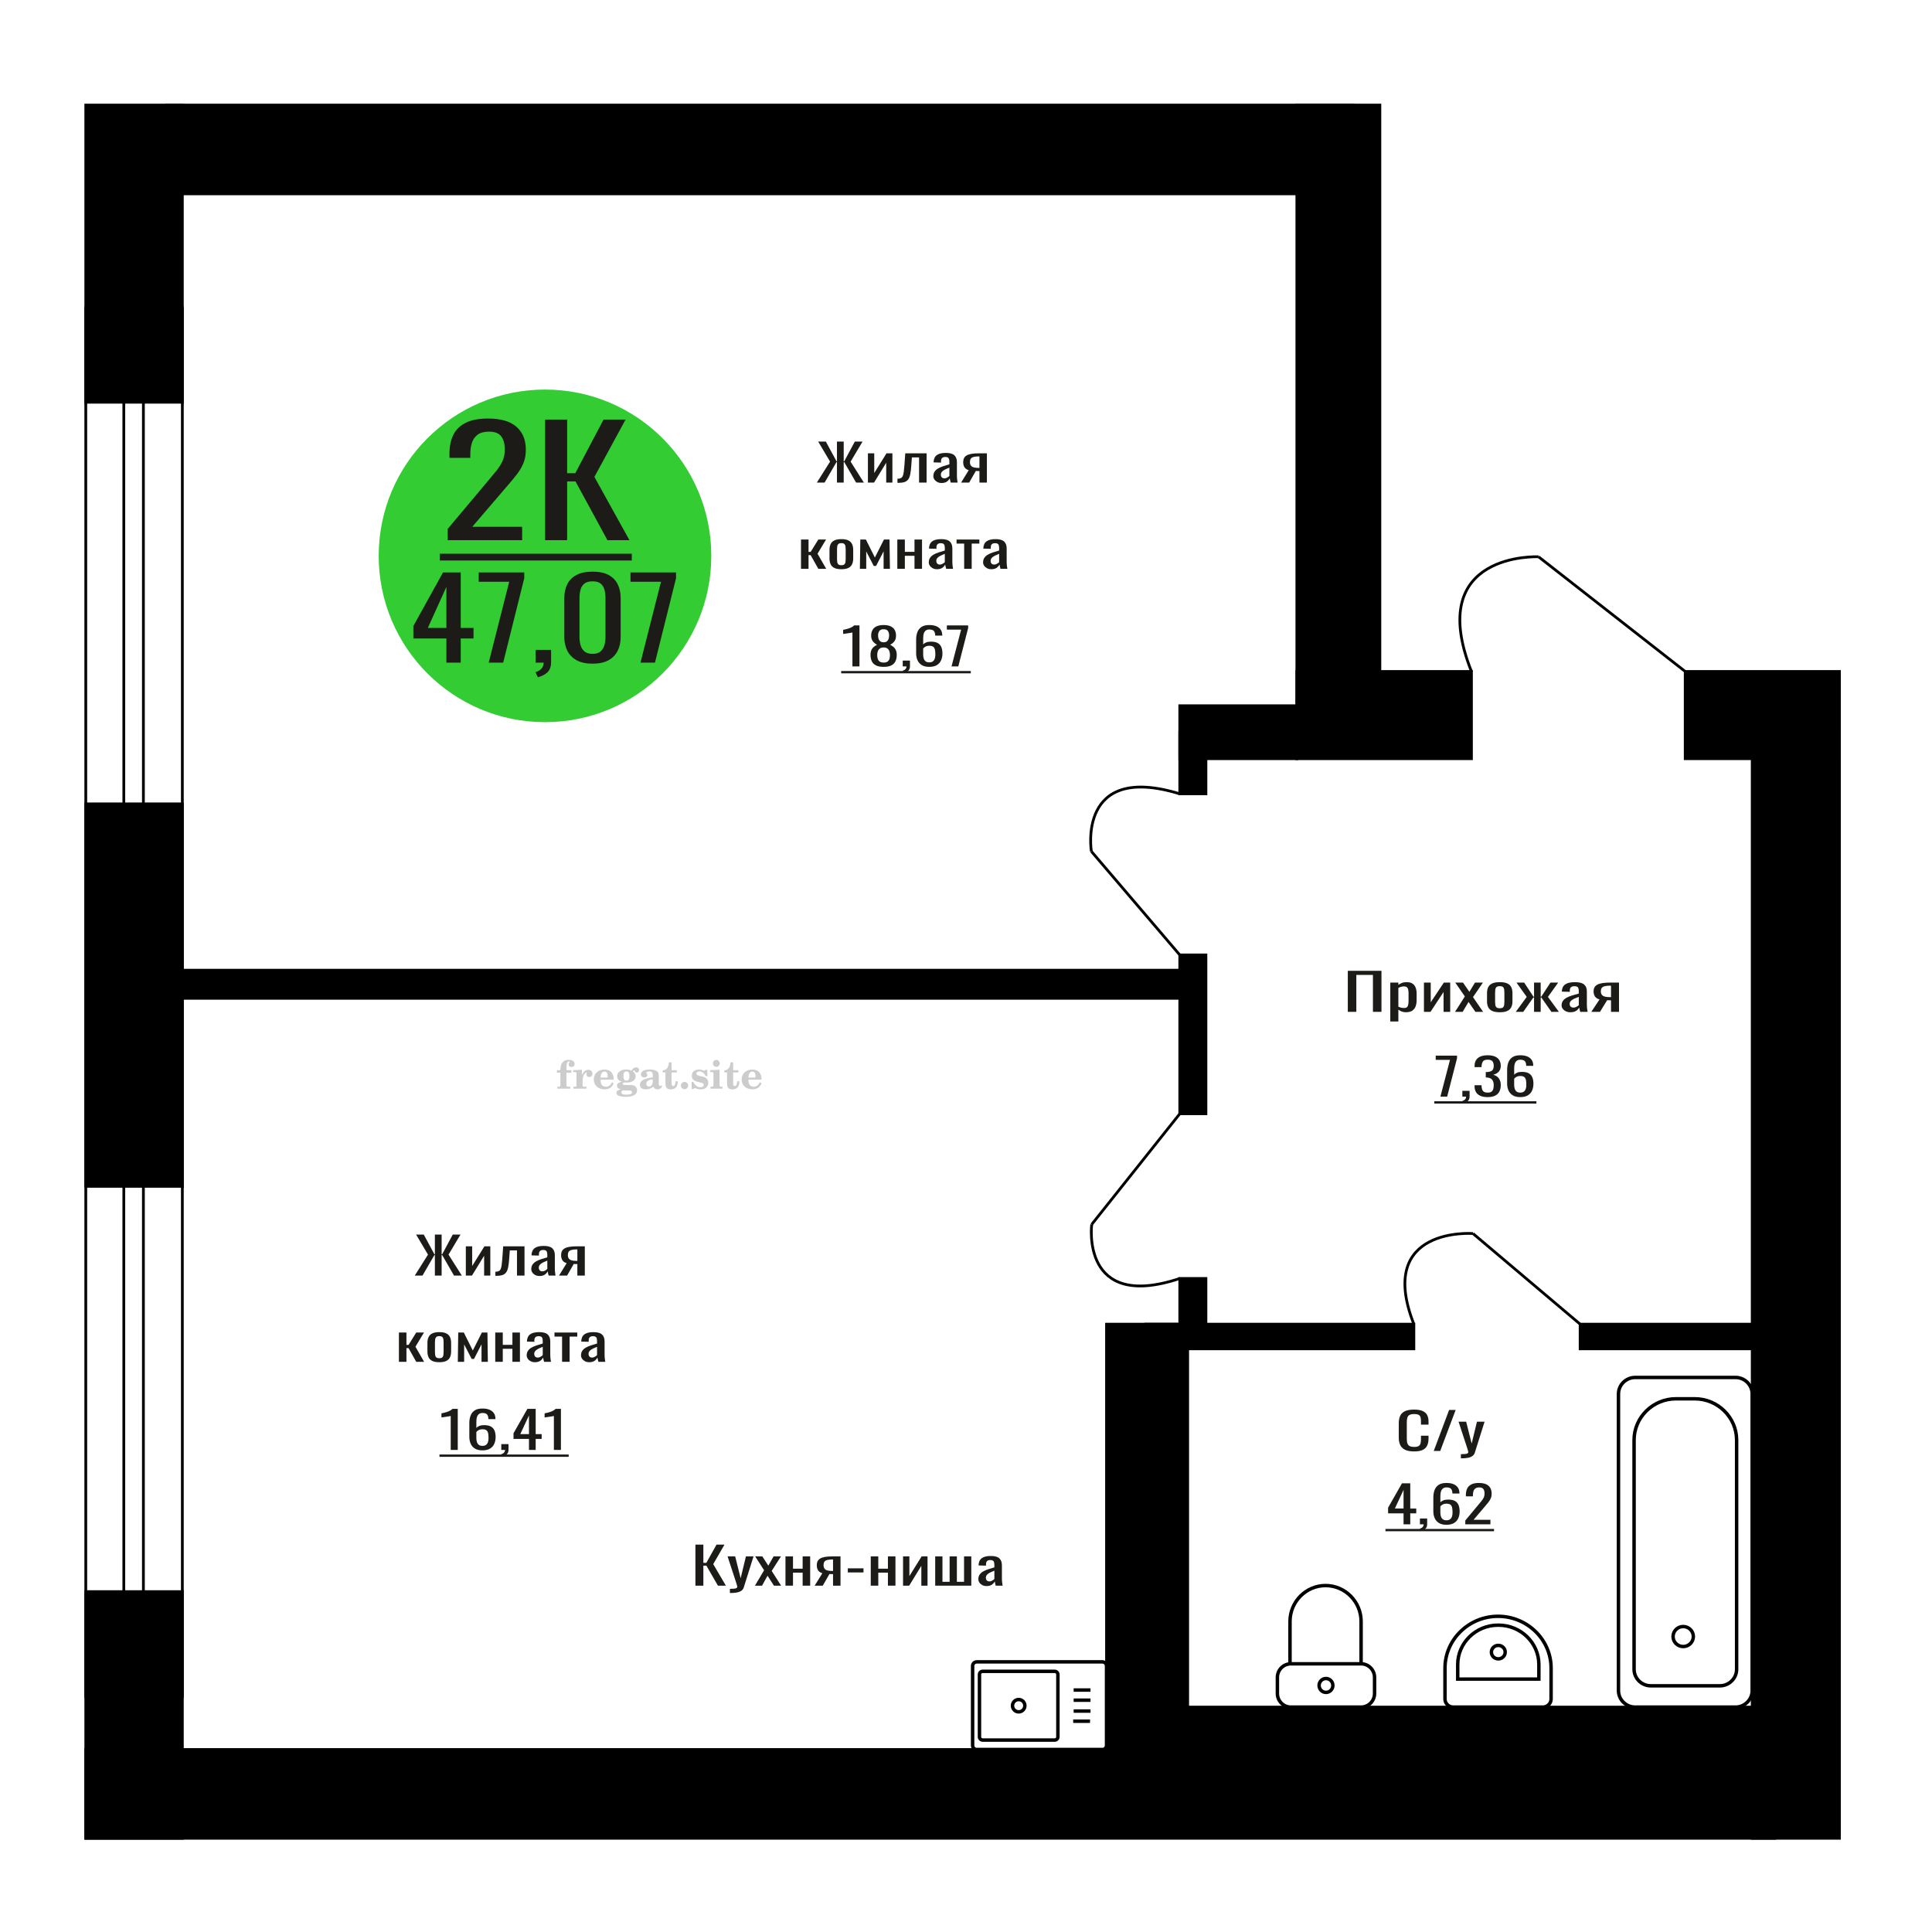 <?xml version="1.0" encoding="UTF-8"?>
<!DOCTYPE svg PUBLIC "-//W3C//DTD SVG 1.1//EN" "http://www.w3.org/Graphics/SVG/1.1/DTD/svg11.dtd">
<!-- Creator: CorelDRAW 2019 -->
<svg xmlns="http://www.w3.org/2000/svg" xml:space="preserve" width="140mm" height="140mm" version="1.1" style="shape-rendering:geometricPrecision; text-rendering:geometricPrecision; image-rendering:optimizeQuality; fill-rule:evenodd; clip-rule:evenodd"
viewBox="0 0 14000 14000"
 xmlns:xlink="http://www.w3.org/1999/xlink">
 <defs>
  <style type="text/css">
   <![CDATA[
    .str0 {stroke:black;stroke-width:25;stroke-miterlimit:22.926}
    .str2 {stroke:black;stroke-width:25.01;stroke-miterlimit:22.926}
    .str1 {stroke:black;stroke-width:20;stroke-miterlimit:22.926}
    .fil1 {fill:none}
    .fil5 {fill:black}
    .fil4 {fill:#1C1B17}
    .fil3 {fill:#33CC33}
    .fil0 {fill:#1C1B17;fill-rule:nonzero}
    .fil2 {fill:#CCCCCC;fill-rule:nonzero}
   ]]>
  </style>
 </defs>
 <g id="Слой_x0020_1">
  <polygon class="fil0" points="9766.7,7332.19 9766.7,7034.86 10010.58,7034.86 10010.58,7332.19 9948.79,7332.19 9948.79,7064.6 9828.48,7064.6 9828.48,7332.19 "/>
  <path id="1" class="fil0" d="M10074.55 7401.93l0 -281.91 58.51 0 0 16.89c6.93,-5.38 15.32,-10.03 25.15,-13.95 9.84,-3.92 21.51,-5.87 35,-5.87 16.41,0 29.44,2.87 39.09,8.62 9.67,5.75 16.87,12.97 21.6,21.66 4.74,8.69 7.84,17.5 9.3,26.43 1.46,8.93 2.19,16.58 2.19,22.94l0 51.39c0,14.93 -2.19,29.06 -6.57,42.4 -4.36,13.33 -12.29,24.1 -23.77,32.3 -11.49,8.2 -27.62,12.3 -48.4,12.3 -11.3,0 -21.32,-1.9 -30.08,-5.69 -8.75,-3.8 -16.58,-8.14 -23.51,-13.03l0 85.52 -58.51 0zm100.61 -97.64c10.2,0 17.5,-2.51 21.88,-7.52 4.37,-5.02 7.11,-11.81 8.2,-20.37 1.1,-8.57 1.64,-17.99 1.64,-28.27l0 -51.39c0,-8.81 -0.73,-16.95 -2.19,-24.41 -1.45,-7.46 -4.55,-13.4 -9.3,-17.8 -4.74,-4.41 -12.2,-6.61 -22.42,-6.61 -7.64,0 -14.94,1.1 -21.87,3.3 -6.93,2.21 -12.94,4.78 -18.04,7.71l0 135.82c5.47,2.69 11.67,4.95 18.59,6.79 6.93,1.84 14.77,2.75 23.51,2.75z"/>
  <polygon id="2" class="fil0" points="10318.42,7332.19 10318.42,7120.02 10367.64,7120.02 10367.64,7262.81 10462.79,7120.02 10508.72,7120.02 10508.72,7332.19 10460.6,7332.19 10460.6,7188.3 10366,7332.19 "/>
  <polygon id="3" class="fil0" points="10543.71,7332.19 10614.8,7220.6 10545.35,7120.02 10601.14,7120.02 10647.61,7187.2 10688.62,7120.02 10746.04,7120.02 10673.86,7225.37 10747.12,7332.19 10691.35,7332.19 10641.6,7260.24 10598.95,7332.19 "/>
  <path id="4" class="fil0" d="M10867.98 7335.13c-23.34,0 -41.74,-3.18 -55.24,-9.55 -13.48,-6.36 -23.06,-15.41 -28.7,-27.16 -5.65,-11.75 -8.48,-25.57 -8.48,-41.48l0 -61.67c0,-15.9 2.83,-29.73 8.48,-41.48 5.64,-11.74 15.22,-20.8 28.7,-27.16 13.5,-6.36 31.9,-9.54 55.24,-9.54 23.33,0 41.64,3.18 54.96,9.54 13.3,6.36 22.77,15.42 28.42,27.16 5.66,11.75 8.48,25.58 8.48,41.48l0 61.67c0,15.91 -2.82,29.73 -8.48,41.48 -5.65,11.75 -15.12,20.8 -28.42,27.16 -13.32,6.37 -31.63,9.55 -54.96,9.55zm0 -29c11.29,0 19.22,-2.2 23.78,-6.61 4.56,-4.4 7.3,-10.22 8.21,-17.44 0.9,-7.21 1.37,-14.74 1.37,-22.57l0 -66.44c0,-8.08 -0.47,-15.66 -1.37,-22.76 -0.91,-7.09 -3.65,-12.91 -8.21,-17.43 -4.56,-4.53 -12.49,-6.79 -23.78,-6.79 -11.3,0 -19.32,2.26 -24.07,6.79 -4.74,4.52 -7.55,10.34 -8.46,17.43 -0.93,7.1 -1.37,14.68 -1.37,22.76l0 66.44c0,7.83 0.44,15.36 1.37,22.57 0.91,7.22 3.72,13.04 8.46,17.44 4.75,4.41 12.77,6.61 24.07,6.61z"/>
  <polygon id="5" class="fil0" points="10983.91,7332.19 11063.19,7223.9 10988.83,7120.02 11044.6,7120.02 11111.86,7222.07 11116.24,7222.07 11116.24,7120.02 11164.36,7120.02 11164.36,7222.07 11168.73,7222.07 11235.44,7120.02 11291.22,7120.02 11216.85,7223.9 11296.15,7332.19 11242.01,7332.19 11168.73,7227.94 11164.36,7227.94 11164.36,7332.19 11116.24,7332.19 11116.24,7227.94 11111.32,7227.94 11038.04,7332.19 "/>
  <path id="6" class="fil0" d="M11379.26 7335.13c-12.4,0 -23.33,-2.39 -32.82,-7.16 -9.48,-4.77 -16.95,-10.89 -22.42,-18.35 -5.47,-7.47 -8.19,-15.36 -8.19,-23.68 0,-13.22 3.27,-24.35 9.83,-33.4 6.57,-9.06 15.6,-16.71 27.07,-22.95 11.48,-6.24 24.78,-11.68 39.92,-16.33 15.13,-4.65 31.07,-9.18 47.85,-13.58l0 -15.05c0,-8.57 -0.73,-15.66 -2.19,-21.29 -1.46,-5.63 -4.47,-9.85 -9.03,-12.67 -4.54,-2.81 -11.38,-4.22 -20.5,-4.22 -8.01,0 -14.49,1.23 -19.41,3.67 -4.93,2.45 -8.47,5.94 -10.66,10.46 -2.19,4.53 -3.28,9.85 -3.28,15.97l0 10.65 -57.97 -1.47c0.73,-23.49 8.75,-40.81 24.06,-51.94 15.32,-11.14 39,-16.7 71.09,-16.7 31.34,0 53.59,5.75 66.71,17.25 13.12,11.5 19.69,28.14 19.69,49.92l0 96.91c0,6.6 0.27,12.97 0.82,19.08 0.54,6.12 1.27,11.81 2.18,17.07 0.92,5.27 1.74,10.22 2.47,14.87l-53.6 0c-1.09,-3.92 -2.46,-8.87 -4.1,-14.87 -1.63,-5.99 -2.83,-11.44 -3.56,-16.33 -3.63,8.32 -10.65,16.09 -21.05,23.31 -10.38,7.22 -24.69,10.83 -42.91,10.83zm22.95 -33.77c5.84,0 11.31,-1.11 16.42,-3.31 5.09,-2.2 9.65,-4.71 13.66,-7.52 4.01,-2.82 6.75,-5.08 8.21,-6.79l0 -60.2c-9.12,3.42 -17.68,6.85 -25.7,10.28 -8.03,3.42 -15.04,7.03 -21.06,10.82 -6.01,3.8 -10.74,8.08 -14.21,12.85 -3.46,4.77 -5.2,10.22 -5.2,16.34 0,8.56 2.36,15.29 7.12,20.18 4.73,4.9 11.66,7.35 20.76,7.35z"/>
  <path id="7" class="fil0" d="M11531.26 7332.19l59.61 -89.93c-10.21,-2.69 -18.51,-6.73 -24.88,-12.12 -6.38,-5.38 -11.02,-11.99 -13.94,-19.82 -2.92,-7.83 -4.38,-16.64 -4.38,-26.43 0,-11.25 2.19,-20.92 6.57,-28.99 4.36,-8.08 11.29,-14.69 20.78,-19.83 9.47,-5.14 22.04,-8.93 37.72,-11.38 15.68,-2.44 35,-3.67 57.96,-3.67l61.25 0 0 212.17 -57.96 0 0 -83.69c-5.84,0 -10.75,-0.06 -14.76,-0.19 -4.02,-0.12 -8.39,-0.3 -13.13,-0.55l-51.96 84.43 -62.88 0zm136.16 -106.45c0.73,0 1.92,0 3.56,0 1.64,0 2.64,0 3.01,0l0 -83.33c-0.37,0 -1.37,0 -3.01,0 -1.64,0 -2.65,0 -3.01,0 -17.13,0 -30.71,1.41 -40.74,4.23 -10.03,2.81 -17.04,7.22 -21.05,13.21 -4.01,6 -6.02,14.01 -6.02,24.04 0,13.95 4.65,24.35 13.95,31.2 9.29,6.86 27.06,10.4 53.31,10.65z"/>
  <path class="fil1 str0" d="M7077.62 12677.62l911 0c16.34,0 29.72,-13.34 29.72,-29.63l0 -575.74c0,-16.3 -13.38,-29.63 -29.72,-29.63l-911 0c-16.35,0 -29.72,13.33 -29.72,29.63l0 575.74c0,16.29 13.37,29.63 29.72,29.63zm43.32 -68.39l521.66 0c12.83,0 23.32,-10.45 23.32,-23.24l0 -451.74c0,-12.79 -10.49,-23.25 -23.32,-23.25l-521.66 0c-12.83,0 -23.32,10.46 -23.32,23.25l0 451.74c0,12.79 10.49,23.24 23.32,23.24zm260.83 -204.42c24.75,0 44.82,-20.01 44.82,-44.69 0,-24.68 -20.07,-44.69 -44.82,-44.69 -24.75,0 -44.82,20.01 -44.82,44.69 0,24.68 20.07,44.69 44.82,44.69zm394.94 67.65l122.16 0m-118.77 -73.53l122.16 0m-122.16 -78.78l122.16 0m-122.16 -73.52l122.16 0"/>
  <path class="fil2" d="M4035.79 7772.69l0 -17.78 25.02 0 0 -5.65c0,-21.97 5.22,-38.99 15.71,-51.17 10.49,-12.19 25.21,-18.26 44.12,-18.26 13.27,0 23.76,2.73 31.52,8.14 7.76,5.41 11.66,12.7 11.66,21.87 0,6.82 -2.07,12.19 -6.21,16.09 -4.14,3.9 -9.87,5.83 -17.26,5.83 -6.07,0 -11.01,-1.78 -14.82,-5.36 -3.81,-3.57 -5.73,-8.18 -5.73,-13.78 0,-5.88 2.63,-11.1 7.95,-15.71 1.08,-1.08 1.64,-1.79 1.64,-2.07 0,-0.99 -0.47,-1.74 -1.36,-2.16 -0.94,-0.47 -2.45,-0.71 -4.57,-0.71 -7,0 -11.85,3.58 -14.53,10.68 -2.73,7.1 -4.09,21.54 -4.09,43.32l0 8.94 35.51 0 0 17.78 -35.51 0 0 91.43c0,4.14 0.84,6.97 2.59,8.47 1.74,1.51 5.08,2.26 10.01,2.26l15.06 0 0 14.11 -93.7 0 0 -14.11 12.37 -0.28c3.76,-0.19 6.3,-0.99 7.67,-2.5 1.31,-1.45 1.97,-4.09 1.97,-7.95l0 -91.43 -25.02 0z"/>
  <path id="1" class="fil2" d="M4154.79 7888.96l0 -14.11 13.22 -0.28c3.86,-0.29 6.44,-1.13 7.71,-2.54 1.27,-1.41 1.93,-4.05 1.93,-7.91l0 -84.47c0,-4.52 -0.99,-7.53 -3.01,-8.99 -2.02,-1.46 -6.21,-2.21 -12.56,-2.21 -0.84,0 -2.21,0.05 -4.09,0.14 -1.88,0.1 -3.29,0.14 -4.33,0.14l0 -13.82 62.89 -3.11 0 38.85c5.55,-12.74 12.14,-22.39 19.9,-28.88 7.71,-6.44 16.41,-9.69 26.15,-9.69 9.03,0 16.37,2.54 22.01,7.58 5.65,5.08 8.47,11.52 8.47,19.42 0,7.72 -2.07,13.88 -6.26,18.53 -4.18,4.66 -9.69,6.97 -16.51,6.97 -6.35,0 -11.52,-2.03 -15.52,-6.12 -4,-4.09 -6.02,-9.41 -6.02,-15.94 0,-2.59 0.42,-4.94 1.27,-7.15 0.8,-2.21 2.12,-4.33 3.86,-6.35 -10.49,3.38 -18.44,10.67 -23.94,21.77 -5.51,11.11 -8.28,25.59 -8.28,43.42l0 29.91c0,3.86 0.66,6.5 1.97,7.95 1.37,1.51 3.91,2.31 7.67,2.5l18.02 0.28 0 14.11 -94.55 0z"/>
  <path id="2" class="fil2" d="M4434.24 7842.39l12.42 5.93c-4.42,14.77 -12.14,26.01 -23.19,33.68 -11.1,7.67 -25.17,11.48 -42.24,11.48 -23.43,0 -42.29,-6.59 -56.68,-19.71 -14.35,-13.13 -21.54,-30.34 -21.54,-51.65 0,-21.26 7.15,-38.57 21.4,-51.83 14.3,-13.27 32.97,-19.9 56.02,-19.9 21.02,0 37.35,6.07 49.01,18.25 11.67,12.14 17.5,29.21 17.5,51.13l0 3.71 -94.83 0 0 1.93c0,16.33 3.3,28.65 9.83,36.97 6.59,8.33 16.37,12.47 29.31,12.47 9.45,0 17.78,-2.73 24.93,-8.19 7.19,-5.45 13.21,-13.54 18.06,-24.27zm-82.13 -33.58l43.37 0c2.96,0 5.03,-0.66 6.21,-1.93 1.18,-1.27 1.79,-3.62 1.79,-7.05 0,-12.14 -1.84,-20.98 -5.46,-26.49 -3.62,-5.5 -9.31,-8.27 -17.12,-8.27 -8.98,0 -15.85,3.62 -20.6,10.81 -4.71,7.25 -7.43,18.21 -8.19,32.93z"/>
  <path id="3" class="fil2" d="M4498.77 7894.09c-9.12,-2.31 -15.99,-5.69 -20.65,-10.26 -4.65,-4.56 -6.96,-10.16 -6.96,-16.88 0,-7.43 3.06,-13.55 9.22,-18.39 6.16,-4.8 15.05,-8.09 26.62,-9.84 -11.38,-3.05 -20.03,-8.04 -26.01,-15.05 -5.97,-6.96 -8.98,-15.47 -8.98,-25.49 0,-14.3 6.07,-25.97 18.2,-34.9 12.14,-8.99 27.99,-13.45 47.56,-13.45 6.91,0 13.4,0.7 19.56,2.07 6.17,1.36 12.14,3.43 17.92,6.16l4.85 -7.01c3.76,-5.36 8.28,-9.46 13.5,-12.37 5.22,-2.92 10.68,-4.38 16.37,-4.38 6.25,0 11.33,1.79 15.28,5.37 3.96,3.62 5.93,8.23 5.93,13.82 0,5.51 -1.5,10.02 -4.56,13.46 -3.01,3.43 -6.96,5.17 -11.81,5.17 -3.34,0 -6.16,-0.7 -8.56,-2.12 -2.4,-1.45 -4.33,-3.62 -5.78,-6.53 -0.57,-1.13 -0.9,-2.5 -1.09,-4.14 -0.28,-2.31 -1.27,-3.48 -2.91,-3.58 -1.65,0 -3.48,0.8 -5.51,2.4 -2.02,1.6 -3.66,3.62 -4.93,6.07 6.96,4.8 12.04,9.92 15.24,15.43 3.19,5.55 4.79,11.9 4.79,19.05 0,14.34 -5.83,25.58 -17.45,33.72 -11.62,8.14 -27.75,12.23 -48.4,12.23 -1.74,0 -4.18,-0.09 -7.34,-0.28 -3.1,-0.19 -5.36,-0.28 -6.72,-0.28 -4.33,0 -7.72,0.8 -10.11,2.44 -2.45,1.6 -3.67,3.81 -3.67,6.64 0,3.24 1.08,5.5 3.24,6.77 2.17,1.27 5.93,1.93 11.34,1.93l20.46 0c10.72,0 20.08,0.33 28.03,1.03 8,0.71 13.45,1.6 16.51,2.68 7.72,2.78 13.74,7.34 18.06,13.78 4.33,6.45 6.5,13.88 6.5,22.3 0,14.86 -7.06,26.29 -21.17,34.29 -14.11,8 -34.34,11.99 -60.73,11.99 -22.43,0 -39.32,-2.44 -50.65,-7.29 -11.34,-4.89 -17.03,-12.13 -17.03,-21.77 0,-6.35 2.77,-11.62 8.28,-15.9 5.5,-4.28 13.36,-7.25 23.56,-8.89zm13.88 7.85c-3.58,1.46 -6.12,3.15 -7.62,5.04 -1.51,1.88 -2.26,4.32 -2.26,7.38 0,6.16 2.68,10.72 8,13.64 5.31,2.96 13.59,4.42 24.83,4.42 15.24,0 26.53,-1.41 33.82,-4.18 7.29,-2.83 10.96,-7.15 10.96,-13.08 0,-4.66 -1.97,-8.04 -5.93,-10.11 -3.95,-2.07 -10.72,-3.11 -20.32,-3.11l-41.48 0zm4.8 -104.51c0,11.61 1.74,20.08 5.22,25.4 3.53,5.31 8.98,7.99 16.46,7.99 7.53,0 13.08,-2.68 16.7,-8.09 3.57,-5.36 5.36,-13.78 5.36,-25.3 0,-11.29 -1.79,-19.66 -5.36,-25.07 -3.62,-5.41 -9.17,-8.14 -16.7,-8.14 -7.48,0 -12.93,2.73 -16.46,8.14 -3.48,5.41 -5.22,13.78 -5.22,25.07z"/>
  <path id="4" class="fil2" d="M4730.01 7820.66c-16.7,2.68 -28.6,6.63 -35.66,11.86 -7.1,5.22 -10.63,12.55 -10.63,22.06 0,5.78 1.6,10.34 4.75,13.78 3.15,3.38 7.43,5.08 12.75,5.08 8.7,0 15.71,-3.25 20.93,-9.74 5.22,-6.49 7.86,-15.38 7.86,-26.67l0 -16.37zm43.74 35.75c0,4.52 0.8,7.71 2.4,9.64 1.6,1.93 4.23,2.87 7.81,2.87 1.64,0 3.52,-0.47 5.64,-1.46 2.12,-0.94 3.43,-1.41 4,-1.41 1.08,0 1.97,0.33 2.63,1.08 0.61,0.76 0.94,1.79 0.94,3.2 0,5.88 -3.34,11.25 -10.06,16.14 -6.73,4.84 -14.77,7.29 -24.13,7.29 -7.01,0 -12.98,-1.84 -17.92,-5.55 -4.99,-3.72 -7.9,-8.52 -8.85,-14.35 -7.71,6.3 -16.46,11.2 -26.24,14.68 -9.79,3.48 -19.85,5.22 -30.25,5.22 -13.5,0 -23.99,-2.92 -31.42,-8.8 -7.43,-5.88 -11.14,-14.16 -11.14,-24.83 0,-14.21 7.47,-25.64 22.38,-34.2 14.92,-8.61 38.53,-15.05 70.75,-19.38l0 -15.33c0,-9.93 -1.98,-16.94 -5.93,-21.07 -3.95,-4.14 -10.53,-6.21 -19.71,-6.21 -5.97,0 -11,0.98 -15.05,2.96 -4.09,1.98 -6.16,4.28 -6.16,6.82 0,0.66 1.22,2.54 3.67,5.69 2.44,3.11 3.67,6.59 3.67,10.49 0,5.32 -2.07,9.6 -6.26,12.89 -4.18,3.24 -9.64,4.89 -16.32,4.89 -6.82,0 -12.47,-1.97 -16.98,-5.93 -4.47,-3.95 -6.73,-8.89 -6.73,-14.86 0,-11.76 5.65,-20.88 16.94,-27.37 11.33,-6.45 27.28,-9.69 47.97,-9.69 11.57,0 21.73,1.17 30.53,3.52 8.75,2.31 15.99,5.79 21.68,10.35 4.52,3.53 7.67,7.48 9.46,11.95 1.79,4.42 2.68,11.24 2.68,20.41l0 60.35z"/>
  <path id="5" class="fil2" d="M4910.49 7835.62c0,0.66 0.09,1.65 0.24,2.96 0.14,1.32 0.18,2.31 0.18,2.97 0,16.51 -4.37,29.39 -13.12,38.66 -8.8,9.22 -20.98,13.83 -36.55,13.83 -14.2,0 -24.32,-3.34 -30.29,-10.07 -5.97,-6.68 -8.94,-18.48 -8.94,-35.41l0 -77 -20.32 0 0 -15.15c13.97,-0.89 24.84,-6.35 32.55,-16.27 7.72,-9.93 11.95,-23.95 12.7,-41.96l19.38 0 0 56.73 38.1 0 0 16.65 -38.1 0 0 74.78c0,9.55 0.9,15.9 2.64,19.01 1.74,3.15 4.79,4.7 9.22,4.7 5.41,0 9.5,-2.87 12.32,-8.56 2.77,-5.69 4.33,-14.3 4.61,-25.87l15.38 0z"/>
  <path id="6" class="fil2" d="M4960.4 7839.85c7.15,0 13.35,2.59 18.58,7.81 5.22,5.18 7.85,11.38 7.85,18.63 0,7.29 -2.59,13.54 -7.81,18.77 -5.17,5.22 -11.38,7.85 -18.62,7.85 -7.2,0 -13.36,-2.63 -18.54,-7.85 -5.22,-5.23 -7.8,-11.48 -7.8,-18.77 0,-7.15 2.63,-13.36 7.85,-18.58 5.22,-5.22 11.38,-7.86 18.49,-7.86z"/>
  <path id="7" class="fil2" d="M5011.67 7839.29l12.18 0c5.79,12.79 13.12,22.58 22.01,29.35 8.94,6.77 18.87,10.16 29.87,10.16 7.2,0 12.89,-1.6 17.08,-4.75 4.23,-3.2 6.35,-7.43 6.35,-12.79 0,-4.8 -1.84,-8.47 -5.55,-11.06 -3.72,-2.59 -11.62,-5.13 -23.76,-7.62 -20.84,-4 -35.51,-9.64 -44.02,-16.84 -8.52,-7.19 -12.75,-17.26 -12.75,-30.19 0,-14.35 4.75,-25.45 14.25,-33.31 9.5,-7.9 23,-11.85 40.45,-11.85 6.49,0 12.7,0.8 18.49,2.45 5.83,1.64 11.15,3.99 15.94,7.1l11.06 -7.57 11.61 0 1.37 45.15 -13.27 0c-4.93,-10.58 -11.33,-18.91 -19.14,-24.88 -7.81,-5.98 -16.18,-8.99 -25.16,-8.99 -6.82,0 -12.37,1.51 -16.65,4.57 -4.33,3.05 -6.5,6.86 -6.5,11.47 0,8.75 11.15,15.1 33.4,19.05 2.68,0.47 4.75,0.85 6.21,1.13 15.71,2.92 27.56,8.23 35.46,15.95 7.91,7.71 11.86,17.73 11.86,30.01 0,14.81 -4.99,26.53 -14.96,35.18 -9.97,8.7 -23.57,13.03 -40.83,13.03 -7.71,0 -15.05,-0.89 -21.92,-2.73 -6.91,-1.83 -13.12,-4.47 -18.76,-7.95l-12.14 8.42 -11.34 0 -0.84 -52.49z"/>
  <path id="8" class="fil2" d="M5165.99 7705.52c0,-7.01 2.4,-12.94 7.25,-17.78 4.84,-4.89 10.67,-7.34 17.59,-7.34 6.63,0 12.37,2.45 17.26,7.38 4.85,4.94 7.29,10.82 7.29,17.74 0,6.91 -2.4,12.84 -7.24,17.87 -4.85,5.03 -10.59,7.53 -17.31,7.53 -6.92,0 -12.75,-2.45 -17.59,-7.39 -4.85,-4.94 -7.25,-10.91 -7.25,-18.01zm48.26 158.56c0,3.95 0.66,6.68 1.93,8.09 1.32,1.41 3.91,2.21 7.76,2.4l11.2 0.28 0 14.11 -87.21 0 0 -14.11 12.28 -0.28c3.81,-0.19 6.39,-0.99 7.71,-2.5 1.37,-1.45 2.02,-4.14 2.02,-7.99l0 -84.48c0,-4.47 -0.98,-7.48 -3.01,-8.94 -2.02,-1.46 -6.16,-2.21 -12.41,-2.21 -0.85,0 -2.17,0.05 -4.1,0.14 -1.88,0.1 -3.34,0.14 -4.46,0.14l0 -13.82 68.29 -3.11 0 112.28z"/>
  <path id="9" class="fil2" d="M5356.96 7835.62c0,0.66 0.09,1.65 0.24,2.96 0.14,1.32 0.18,2.31 0.18,2.97 0,16.51 -4.37,29.39 -13.12,38.66 -8.8,9.22 -20.98,13.83 -36.55,13.83 -14.2,0 -24.32,-3.34 -30.29,-10.07 -5.97,-6.68 -8.94,-18.48 -8.94,-35.41l0 -77 -20.32 0 0 -15.15c13.97,-0.89 24.84,-6.35 32.55,-16.27 7.72,-9.93 11.95,-23.95 12.7,-41.96l19.38 0 0 56.73 38.1 0 0 16.65 -38.1 0 0 74.78c0,9.55 0.9,15.9 2.64,19.01 1.74,3.15 4.79,4.7 9.22,4.7 5.41,0 9.5,-2.87 12.32,-8.56 2.77,-5.69 4.33,-14.3 4.61,-25.87l15.38 0z"/>
  <path id="10" class="fil2" d="M5505.55 7842.39l12.42 5.93c-4.42,14.77 -12.14,26.01 -23.19,33.68 -11.1,7.67 -25.17,11.48 -42.24,11.48 -23.43,0 -42.29,-6.59 -56.68,-19.71 -14.35,-13.13 -21.54,-30.34 -21.54,-51.65 0,-21.26 7.15,-38.57 21.4,-51.83 14.3,-13.27 32.97,-19.9 56.02,-19.9 21.02,0 37.35,6.07 49.01,18.25 11.67,12.14 17.5,29.21 17.5,51.13l0 3.71 -94.83 0 0 1.93c0,16.33 3.3,28.65 9.83,36.97 6.59,8.33 16.37,12.47 29.31,12.47 9.45,0 17.78,-2.73 24.93,-8.19 7.19,-5.45 13.21,-13.54 18.06,-24.27zm-82.13 -33.58l43.37 0c2.96,0 5.03,-0.66 6.21,-1.93 1.18,-1.27 1.79,-3.62 1.79,-7.05 0,-12.14 -1.84,-20.98 -5.46,-26.49 -3.62,-5.5 -9.31,-8.27 -17.12,-8.27 -8.98,0 -15.85,3.62 -20.6,10.81 -4.71,7.25 -7.43,18.21 -8.19,32.93z"/>
  <circle class="fil3" cx="3949.31" cy="4028.05" r="1205.05"/>
  <path class="fil0" d="M3234.71 4801.93l0 -175.19 -239.34 0 0 -90.42 214.89 -388.34 128.33 0 0 402.06 92.68 0 0 76.7 -92.68 0 0 175.19 -103.88 0zm-134.44 -251.89l134.44 0 0 -297.1 -134.44 297.1z"/>
  <polygon id="1" class="fil0" points="3541.25,4801.93 3689.94,4215.8 3468.95,4215.8 3468.95,4147.98 3798.92,4147.98 3798.92,4189.97 3646.16,4801.93 "/>
  <path id="2" class="fil0" d="M3897.7 4907.69l-17.32 -37.14c18.34,-4.84 32.76,-13.32 43.3,-25.43 10.52,-12.11 15.78,-26.5 15.78,-43.19l-58.06 0 0 -92.84 112.03 0 0 91.23c0,28.52 -7.8,51.26 -23.42,68.22 -15.62,16.95 -39.72,30 -72.31,39.15z"/>
  <path id="3" class="fil0" d="M4293.86 4809.2c-46.85,0 -85.37,-8.35 -115.59,-25.03 -30.21,-16.69 -52.61,-39.56 -67.22,-68.63 -14.59,-29.06 -21.88,-62.16 -21.88,-99.3l0 -281.76c0,-38.21 7.12,-71.72 21.38,-100.51 14.25,-28.8 36.49,-51.27 66.7,-67.42 30.21,-16.14 69.09,-24.22 116.61,-24.22 47.53,0 86.23,8.08 116.11,24.22 29.87,16.15 51.93,38.62 66.18,67.42 14.27,28.79 21.4,62.3 21.4,100.51l0 281.76c0,37.68 -7.3,71.05 -21.9,100.11 -14.6,29.07 -36.83,51.81 -66.71,68.22 -29.87,16.42 -68.23,24.63 -115.08,24.63zm0 -71.05c25.8,0 45.33,-5.92 58.56,-17.76 13.24,-11.84 22.4,-27.05 27.5,-45.62 5.09,-18.56 7.64,-37.81 7.64,-57.72l0 -283.38c0,-20.99 -2.38,-40.77 -7.14,-59.34 -4.74,-18.57 -13.73,-33.5 -26.98,-44.8 -13.23,-11.31 -33.1,-16.96 -59.58,-16.96 -26.48,0 -46.51,5.65 -60.08,16.96 -13.59,11.3 -22.75,26.23 -27.5,44.8 -4.76,18.57 -7.13,38.35 -7.13,59.34l0 283.38c0,19.91 2.55,39.16 7.63,57.72 5.1,18.57 14.61,33.78 28.52,45.62 13.92,11.84 33.45,17.76 58.56,17.76z"/>
  <polygon id="4" class="fil0" points="4641.14,4801.93 4789.83,4215.8 4568.83,4215.8 4568.83,4147.98 4898.81,4147.98 4898.81,4189.97 4746.04,4801.93 "/>
  <path class="fil0" d="M3244.38 3914.44l0 -82 290.75 -346.35c21.65,-25.89 41.64,-49.99 59.99,-72.29 18.36,-22.3 33.4,-45.85 45.17,-70.67 11.76,-24.82 17.64,-53.41 17.64,-85.78 0,-40.28 -8.47,-71.93 -25.41,-94.95 -16.94,-23.01 -46.57,-34.52 -88.91,-34.52 -35.77,0 -63.53,7.55 -83.28,22.66 -19.77,15.1 -33.41,34.88 -40.93,59.34 -7.54,24.46 -11.29,50.71 -11.29,78.76l0 29.14 -151.03 0 0 -30.22c0,-52.51 9.17,-97.64 27.52,-135.41 18.34,-37.76 47.99,-67.07 88.92,-87.93 40.93,-20.86 95.27,-31.29 163.02,-31.29 92.22,0 160.91,19.96 206.08,59.88 45.17,39.92 67.75,95.13 67.75,165.62 0,37.41 -5.89,70.13 -17.65,98.19 -11.76,28.05 -27.05,54.31 -45.86,78.76 -18.83,24.46 -39.52,49.63 -62.11,75.53l-262.53 306.42 361.33 0 0 97.11 -539.17 0z"/>
  <polygon id="1" class="fil0" points="3950.1,3914.44 3950.1,3040.48 4109.6,3040.48 4109.6,3428.91 4168.87,3428.91 4373.54,3040.48 4533.03,3040.48 4307.2,3455.88 4561.26,3914.44 4401.77,3914.44 4170.29,3488.25 4109.6,3488.25 4109.6,3914.44 "/>
  <polygon id="2" class="fil4" points="3186.5,4012.53 4578.2,4012.53 4578.2,4061.57 3186.5,4061.57 "/>
  <polygon class="fil0" points="10437.64,7946.75 10507.21,7680.26 10403.81,7680.26 10403.81,7649.42 10558.2,7649.42 10558.2,7668.51 10486.72,7946.75 "/>
  <path id="1" class="fil0" d="M10604.41 7994.84l-8.1 -16.89c8.58,-2.2 15.33,-6.06 20.25,-11.56 4.93,-5.51 7.39,-12.05 7.39,-19.64l-27.16 0 0 -42.21 52.42 0 0 41.48c0,12.97 -3.66,23.3 -10.97,31.01 -7.3,7.71 -18.58,13.65 -33.83,17.81z"/>
  <path id="2" class="fil0" d="M10779.76 7950.05c-20.97,0 -38.44,-3.06 -52.42,-9.17 -13.97,-6.12 -24.46,-14.93 -31.44,-26.43 -7,-11.5 -10.49,-25.09 -10.49,-40.75l0 -9.91 50.51 0c0,0.98 0,2.02 0,3.12 0,1.1 0,2.27 0,3.49 0.33,8.81 1.68,16.76 4.05,23.86 2.39,7.1 6.67,12.72 12.87,16.88 6.2,4.16 15.17,6.24 26.92,6.24 12.4,0 21.77,-2.26 28.12,-6.79 6.34,-4.52 10.64,-10.95 12.86,-19.27 2.22,-8.32 3.34,-17.86 3.34,-28.63 0,-15.66 -3.74,-28.45 -11.21,-38.36 -7.46,-9.91 -20.56,-15.35 -39.3,-16.33 -0.95,-0.25 -2.15,-0.37 -3.57,-0.37 -1.43,0 -2.63,0 -3.59,0l0 -39.28c0.96,0 2.08,0 3.34,0 1.27,0 2.39,0 3.34,0 18.11,-0.49 31.14,-4.16 39.07,-11.01 7.94,-6.85 11.92,-18.23 11.92,-34.14 0,-13.45 -2.94,-24.22 -8.82,-32.3 -5.88,-8.07 -17.55,-12.11 -35.02,-12.11 -17.47,0 -29.07,4.46 -34.79,13.4 -5.71,8.93 -8.89,20.37 -9.53,34.32 0,0.98 0,2.02 0,3.12 0,1.1 0,2.14 0,3.12l-50.51 0 0 -9.91c0,-15.91 3.49,-29.49 10.49,-40.75 6.98,-11.25 17.55,-19.94 31.69,-26.06 14.13,-6.12 31.68,-9.18 52.65,-9.18 21.29,0 38.92,3.06 52.88,9.18 13.99,6.12 24.47,14.87 31.46,26.25 6.98,11.38 10.49,25.02 10.49,40.92 0,17.87 -5.01,32.18 -15.02,42.95 -10,10.77 -23.42,18.11 -40.26,22.03 11.75,2.69 21.68,7.34 29.78,13.94 8.1,6.61 14.37,14.99 18.82,25.15 4.44,10.15 6.68,21.96 6.68,35.42 0,17.62 -3.18,32.98 -9.53,46.07 -6.36,13.09 -16.53,23.25 -30.51,30.47 -13.96,7.21 -32.4,10.82 -55.27,10.82z"/>
  <path id="3" class="fil0" d="M11016.11 7950.05c-22.24,0 -40.35,-4.34 -54.33,-13.03 -13.98,-8.68 -24.22,-20.43 -30.74,-35.24 -6.5,-14.8 -9.76,-31.26 -9.76,-49.37l0 -100.21c0,-19.33 2.86,-36.95 8.58,-52.86 5.71,-15.9 15.49,-28.63 29.3,-38.17 13.82,-9.54 32.8,-14.32 56.95,-14.32 20,0 36.92,2.82 50.74,8.45 13.81,5.62 24.46,13.82 31.92,24.59 7.47,10.77 11.36,23.86 11.69,39.28 0,0.49 0.07,1.16 0.23,2.02 0.15,0.85 0.23,1.65 0.23,2.38l-51.45 0c0,-14.44 -3.02,-25.45 -9.05,-33.03 -6.04,-7.59 -17.48,-11.38 -34.31,-11.38 -9.22,0 -17.16,2.26 -23.84,6.79 -6.67,4.52 -11.67,11.44 -15,20.74 -3.34,9.3 -5,21.29 -5,35.97l0 45.15c5.08,-6.12 12.31,-11.07 21.68,-14.87 9.37,-3.79 20.89,-5.69 34.54,-5.69 21.29,0 37.96,3.55 50.03,10.65 12.07,7.09 20.65,17.07 25.73,29.91 5.09,12.85 7.63,27.96 7.63,45.34 0,17.86 -3.18,34.13 -9.52,48.82 -6.37,14.68 -16.53,26.37 -30.51,35.05 -13.97,8.69 -32.56,13.03 -55.74,13.03zm0 -32.67c11.43,0 20.33,-2.5 26.67,-7.52 6.37,-5.02 10.88,-11.69 13.58,-20.01 2.7,-8.32 4.05,-17.37 4.05,-27.16 0,-11.75 -0.71,-22.64 -2.14,-32.67 -1.43,-10.03 -5.15,-18.05 -11.19,-24.04 -6.04,-6 -16.37,-8.99 -30.97,-8.99 -7,0 -13.35,0.97 -19.07,2.93 -5.71,1.96 -10.63,4.47 -14.76,7.53 -4.14,3.06 -7.48,6.3 -10.01,9.72l0 44.42c0,10.03 1.35,19.33 4.05,27.9 2.7,8.56 7.22,15.35 13.58,20.37 6.35,5.02 15.08,7.52 26.21,7.52z"/>
  <polygon id="4" class="fil4" points="10393.32,7980.12 11133.33,7980.12 11133.33,7996.81 10393.32,7996.81 "/>
  <path class="fil1 str1" d="M11148.69 4034.6c0,0 -831.43,-38.91 -486.02,831.24"/>
  <line class="fil1 str1" x1="12211.7" y1="4865.84" x2="11148.69" y2= "4034.6" />
  <path class="fil1 str2" d="M11962.46 12216.06l500.36 0c66.76,0 121.38,-53.84 121.38,-119.66l0 -1661.1c0,-164.55 -136.55,-299.17 -303.44,-299.17l-136.24 0c-166.89,0 -303.43,134.62 -303.43,299.17l0 1661.1c0,65.82 54.61,119.66 121.37,119.66zm-113.02 154.25l726.39 0c66.76,0 121.38,-53.85 121.38,-119.66l0 -2149.43c0,-65.82 -54.62,-119.66 -121.38,-119.66l-726.39 0c-66.75,0 -121.37,53.84 -121.37,119.66l0 2149.43c0,65.81 54.62,119.66 121.37,119.66zm347.73 -438.83c40.61,0 73.53,-32.46 73.53,-72.5 0,-40.04 -32.92,-72.51 -73.53,-72.51 -40.62,0 -73.54,32.47 -73.54,72.51 0,40.04 32.92,72.5 73.54,72.5z"/>
  <path class="fil0" d="M10247.34 10517.64c-29.28,0 -52.03,-4.4 -68.2,-13.21 -16.19,-8.81 -27.43,-20.68 -33.73,-35.61 -6.31,-14.92 -9.45,-31.56 -9.45,-49.92l0 -104.98c0,-20.07 3.14,-37.56 9.45,-52.49 6.3,-14.93 17.54,-26.49 33.73,-34.69 16.17,-8.2 38.92,-12.3 68.2,-12.3 25.89,0 46.41,3.43 61.57,10.28 15.16,6.85 26.06,16.64 32.71,29.37 6.64,12.72 9.95,28.02 9.95,45.88l0 23.49 -54.66 0 0 -20.92c0,-11.01 -0.77,-20.74 -2.31,-29.18 -1.53,-8.44 -5.69,-14.99 -12.51,-19.64 -6.81,-4.65 -18.23,-6.97 -34.23,-6.97 -16.36,0 -28.27,2.5 -35.78,7.52 -7.49,5.02 -12.34,12.11 -14.56,21.29 -2.21,9.18 -3.31,19.88 -3.31,32.12l0 117.83c0,14.93 1.7,26.73 5.11,35.42 3.4,8.69 9.02,14.87 16.86,18.54 7.83,3.67 18.38,5.5 31.68,5.5 15.66,0 26.9,-2.5 33.71,-7.52 6.82,-5.02 11.08,-11.93 12.78,-20.74 1.7,-8.81 2.56,-19.09 2.56,-30.83l0 -22.03 54.66 0 0 22.03c0,18.1 -3.06,34.07 -9.19,47.9 -6.13,13.83 -16.7,24.59 -31.68,32.3 -14.99,7.71 -36.1,11.56 -63.36,11.56z"/>
  <polygon id="1" class="fil0" points="10389.39,10514.34 10500.78,10217.01 10548.28,10217.01 10436.4,10514.34 "/>
  <path id="2" class="fil0" d="M10586.1 10567.57l0 -30.1c13.28,0 23.85,-0.43 31.68,-1.29 7.83,-0.86 13.45,-2.45 16.86,-4.77 3.41,-2.33 5.11,-5.57 5.11,-9.73 0,-2.2 -1.2,-7.1 -3.58,-14.68 -2.38,-7.59 -4.94,-15.66 -7.67,-24.23l-59.27 -180.6 55.19 0 39.85 158.58 38.33 -158.58 55.17 0 -70.5 223.92c-3.06,10.27 -8.69,18.41 -16.87,24.41 -8.17,5.99 -18.64,10.34 -31.42,13.03 -12.78,2.69 -28.18,4.04 -46.24,4.04l-6.64 0z"/>
  <path class="fil0" d="M10170.64 11045.91l0 -79.65 -111.98 0 0 -41.12 100.54 -176.56 60.05 0 0 182.8 43.36 0 0 34.88 -43.36 0 0 79.65 -48.61 0zm-62.9 -114.53l62.9 0 0 -135.08 -62.9 135.08z"/>
  <path id="1" class="fil0" d="M10296.9 11094l-8.1 -16.89c8.58,-2.2 15.33,-6.06 20.25,-11.56 4.94,-5.51 7.39,-12.05 7.39,-19.64l-27.16 0 0 -42.21 52.42 0 0 41.48c0,12.97 -3.66,23.3 -10.97,31.01 -7.29,7.71 -18.57,13.65 -33.83,17.81z"/>
  <path id="2" class="fil0" d="M10481.32 11049.21c-22.24,0 -40.35,-4.34 -54.33,-13.03 -13.98,-8.68 -24.22,-20.43 -30.74,-35.24 -6.5,-14.8 -9.76,-31.26 -9.76,-49.37l0 -100.21c0,-19.33 2.85,-36.95 8.58,-52.86 5.71,-15.9 15.48,-28.63 29.3,-38.17 13.82,-9.54 32.8,-14.32 56.95,-14.32 20,0 36.91,2.82 50.74,8.45 13.81,5.62 24.46,13.82 31.92,24.59 7.46,10.77 11.36,23.86 11.68,39.28 0,0.49 0.08,1.16 0.24,2.02 0.15,0.85 0.23,1.65 0.23,2.38l-51.46 0c0,-14.44 -3.01,-25.45 -9.05,-33.03 -6.03,-7.59 -17.47,-11.38 -34.3,-11.38 -9.22,0 -17.17,2.26 -23.84,6.79 -6.67,4.52 -11.67,11.44 -15,20.74 -3.34,9.3 -5,21.29 -5,35.97l0 45.15c5.07,-6.12 12.3,-11.07 21.68,-14.87 9.37,-3.79 20.88,-5.69 34.54,-5.69 21.29,0 37.96,3.55 50.03,10.65 12.07,7.09 20.65,17.07 25.73,29.91 5.09,12.85 7.63,27.96 7.63,45.34 0,17.86 -3.18,34.13 -9.53,48.82 -6.36,14.68 -16.52,26.37 -30.5,35.05 -13.97,8.69 -32.56,13.03 -55.74,13.03zm0 -32.67c11.43,0 20.32,-2.5 26.67,-7.52 6.36,-5.02 10.88,-11.69 13.58,-20.01 2.7,-8.32 4.05,-17.37 4.05,-27.16 0,-11.75 -0.71,-22.64 -2.14,-32.67 -1.43,-10.03 -5.16,-18.05 -11.19,-24.04 -6.04,-6 -16.37,-8.99 -30.97,-8.99 -7,0 -13.35,0.97 -19.07,2.93 -5.72,1.96 -10.64,4.47 -14.76,7.53 -4.14,3.06 -7.48,6.3 -10.01,9.72l0 44.42c0,10.03 1.35,19.33 4.05,27.9 2.7,8.56 7.22,15.35 13.58,20.37 6.34,5.02 15.08,7.52 26.21,7.52z"/>
  <path id="3" class="fil0" d="M10618.07 11045.91l0 -27.9 98.17 -117.83c7.29,-8.81 14.04,-17 20.25,-24.59 6.19,-7.59 11.26,-15.6 15.24,-24.04 3.97,-8.45 5.96,-18.17 5.96,-29.19 0,-13.7 -2.86,-24.47 -8.59,-32.3 -5.71,-7.83 -15.72,-11.74 -30.01,-11.74 -12.07,0 -21.44,2.57 -28.12,7.7 -6.67,5.14 -11.28,11.87 -13.81,20.19 -2.54,8.32 -3.81,17.26 -3.81,26.8l0 9.91 -50.99 0 0 -10.28c0,-17.86 3.1,-33.22 9.29,-46.06 6.19,-12.85 16.2,-22.82 30.03,-29.92 13.81,-7.1 32.15,-10.65 55.02,-10.65 31.15,0 54.33,6.79 69.58,20.38 15.24,13.58 22.86,32.36 22.86,56.34 0,12.73 -1.97,23.86 -5.94,33.4 -3.97,9.55 -9.14,18.48 -15.49,26.8 -6.36,8.32 -13.34,16.89 -20.96,25.7l-88.64 104.24 121.98 0 0 33.04 -182.02 0z"/>
  <polygon id="4" class="fil4" points="10039.6,11079.28 10826.3,11079.28 10826.3,11095.97 10039.6,11095.97 "/>
  <path class="fil1 str1" d="M10673.63 8938.66c0,0 -706.64,-53.77 -428.25,656.79"/>
  <line class="fil1 str1" x1="11450.27" y1="9595.46" x2="10673.62" y2= "8938.66" />
  <polygon class="fil5 str1" points="10245.38,9774.04 8302.04,9774.04 8302.04,9595.45 10245.38,9595.45 "/>
  <polygon class="fil5 str1" points="9397.51,4865.84 9397.51,5497.77 10662.67,5497.77 10662.67,4865.84 "/>
  <polygon class="fil5 str1" points="13329.14,4865.84 13329.14,5497.77 12211.7,5497.77 12211.7,4865.84 "/>
  <polygon class="fil0" points="5039.25,11490.28 5039.25,11192.95 5096.85,11192.95 5096.85,11325.1 5118.27,11325.1 5192.21,11192.95 5249.82,11192.95 5168.23,11334.28 5260.02,11490.28 5202.4,11490.28 5118.78,11345.29 5096.85,11345.29 5096.85,11490.28 "/>
  <path id="1" class="fil0" d="M5289.07 11543.51l0 -30.1c13.25,0 23.8,-0.43 31.62,-1.29 7.8,-0.86 13.41,-2.45 16.82,-4.77 3.4,-2.33 5.09,-5.57 5.09,-9.73 0,-2.2 -1.19,-7.1 -3.56,-14.68 -2.38,-7.59 -4.94,-15.66 -7.66,-24.23l-59.14 -180.6 55.07 0 39.77 158.58 38.24 -158.58 55.06 0 -70.36 223.92c-3.05,10.27 -8.66,18.41 -16.83,24.41 -8.15,5.99 -18.6,10.34 -31.35,13.03 -12.75,2.69 -28.13,4.04 -46.14,4.04l-6.63 0z"/>
  <polygon id="2" class="fil0" points="5470.57,11490.28 5536.85,11378.69 5472.1,11278.11 5524.12,11278.11 5567.45,11345.29 5605.69,11278.11 5659.22,11278.11 5591.93,11383.46 5660.24,11490.28 5608.23,11490.28 5561.84,11418.33 5522.07,11490.28 "/>
  <polygon id="3" class="fil0" points="5691.85,11490.28 5691.85,11278.11 5746.41,11278.11 5746.41,11367.31 5816.26,11367.31 5816.26,11278.11 5870.81,11278.11 5870.81,11490.28 5816.26,11490.28 5816.26,11395.94 5746.41,11395.94 5746.41,11490.28 "/>
  <path id="4" class="fil0" d="M5903.45 11490.28l55.57 -89.93c-9.51,-2.69 -17.25,-6.73 -23.2,-12.12 -5.94,-5.38 -10.27,-11.99 -13,-19.82 -2.72,-7.83 -4.08,-16.64 -4.08,-26.43 0,-11.25 2.04,-20.92 6.12,-28.99 4.07,-8.08 10.53,-14.69 19.38,-19.83 8.84,-5.14 20.56,-8.93 35.17,-11.38 14.63,-2.44 32.64,-3.67 54.05,-3.67l57.11 0 0 212.17 -54.05 0 0 -83.69c-5.44,0 -10.02,-0.06 -13.76,-0.19 -3.75,-0.12 -7.82,-0.3 -12.24,-0.55l-48.44 84.43 -58.63 0zm126.95 -106.45c0.68,0 1.79,0 3.32,0 1.53,0 2.46,0 2.8,0l0 -83.33c-0.34,0 -1.27,0 -2.8,0 -1.53,0 -2.47,0 -2.81,0 -15.97,0 -28.64,1.41 -37.99,4.23 -9.34,2.81 -15.89,7.22 -19.62,13.21 -3.74,6 -5.61,14.01 -5.61,24.04 0,13.95 4.33,24.35 13,31.2 8.67,6.86 25.24,10.4 49.71,10.65z"/>
  <polygon id="5" class="fil0" points="6143.59,11394.47 6143.59,11364.74 6257.28,11364.74 6257.28,11394.47 "/>
  <polygon id="6" class="fil0" points="6309.79,11490.28 6309.79,11278.11 6364.35,11278.11 6364.35,11367.31 6434.2,11367.31 6434.2,11278.11 6488.75,11278.11 6488.75,11490.28 6434.2,11490.28 6434.2,11395.94 6364.35,11395.94 6364.35,11490.28 "/>
  <polygon id="7" class="fil0" points="6543.82,11490.28 6543.82,11278.11 6589.71,11278.11 6589.71,11420.9 6678.43,11278.11 6721.25,11278.11 6721.25,11490.28 6676.39,11490.28 6676.39,11346.39 6588.19,11490.28 "/>
  <polygon id="8" class="fil0" points="6776.82,11490.28 6776.82,11278.11 6829.34,11278.11 6829.34,11462.38 6881.34,11462.38 6881.34,11278.11 6933.86,11278.11 6933.86,11462.38 6985.86,11462.38 6985.86,11278.11 7038.38,11278.11 7038.38,11490.28 "/>
  <path id="9" class="fil0" d="M7148.51 11493.22c-11.55,0 -21.75,-2.39 -30.6,-7.16 -8.83,-4.77 -15.8,-10.89 -20.9,-18.35 -5.1,-7.47 -7.64,-15.36 -7.64,-23.68 0,-13.22 3.06,-24.35 9.17,-33.4 6.12,-9.06 14.54,-16.71 25.24,-22.95 10.7,-6.24 23.11,-11.68 37.22,-16.33 14.11,-4.65 28.97,-9.18 44.61,-13.58l0 -15.05c0,-8.57 -0.68,-15.66 -2.04,-21.29 -1.36,-5.63 -4.16,-9.85 -8.41,-12.67 -4.24,-2.81 -10.62,-4.22 -19.12,-4.22 -7.47,0 -13.51,1.23 -18.1,3.67 -4.59,2.45 -7.9,5.94 -9.94,10.46 -2.04,4.53 -3.06,9.85 -3.06,15.97l0 10.65 -54.04 -1.47c0.68,-23.49 8.15,-40.81 22.43,-51.94 14.28,-11.14 36.36,-16.7 66.28,-16.7 29.23,0 49.96,5.75 62.2,17.25 12.24,11.5 18.36,28.14 18.36,49.92l0 96.91c0,6.6 0.25,12.97 0.77,19.08 0.5,6.12 1.18,11.81 2.03,17.07 0.86,5.27 1.62,10.22 2.3,14.87l-49.97 0c-1.02,-3.92 -2.3,-8.87 -3.82,-14.87 -1.53,-5.99 -2.64,-11.44 -3.32,-16.33 -3.39,8.32 -9.93,16.09 -19.63,23.31 -9.68,7.22 -23.03,10.83 -40.02,10.83zm21.41 -33.77c5.44,0 10.54,-1.11 15.3,-3.31 4.75,-2.2 9,-4.71 12.74,-7.52 3.74,-2.82 6.29,-5.08 7.65,-6.79l0 -60.2c-8.5,3.42 -16.48,6.85 -23.96,10.28 -7.48,3.42 -14.02,7.03 -19.64,10.82 -5.59,3.8 -10.01,8.08 -13.25,12.85 -3.22,4.77 -4.84,10.22 -4.84,16.34 0,8.56 2.2,15.29 6.64,20.18 4.41,4.9 10.87,7.35 19.36,7.35z"/>
  <polygon class="fil5 str1" points="9803.8,1404.62 9803.8,761.39 1208.2,761.39 1208.2,1404.62 "/>
  <polygon class="fil5 str1" points="11450.27,9774.04 12928.54,9774.04 12928.54,9595.45 11450.27,9595.45 "/>
  <polygon class="fil5 str1" points="12859.48,12703.51 8018.33,12703.51 8018.33,12370.31 12859.48,12370.31 "/>
  <polygon class="fil5 str1" points="8606.31,12558.85 8018.33,12558.85 8018.33,9595.45 8606.31,9595.45 "/>
  <polygon class="fil5 str1" points="12859.48,13320.85 12859.48,12677.62 621.56,12677.62 621.56,13320.85 "/>
  <polygon class="fil5 str1" points="8549.13,9264.34 8738.59,9264.34 8738.59,9656.67 8549.13,9656.67 "/>
  <path class="fil0" d="M6177 4829.11l0 -245.94c-0.33,0.25 -3.9,0.98 -10.72,2.21 -6.83,1.22 -14.54,2.44 -23.11,3.67 -8.58,1.22 -16.2,2.32 -22.87,3.3 -6.68,0.98 -10.17,1.47 -10.49,1.47l0 -29.73c5.4,-0.98 11.68,-2.33 18.82,-4.04 7.15,-1.72 14.46,-3.8 21.93,-6.24 7.46,-2.45 14.6,-5.51 21.43,-9.18 6.84,-3.67 12.63,-7.95 17.39,-12.85l38.61 0 0 297.33 -50.99 0z"/>
  <path id="1" class="fil0" d="M6403.34 4832.41c-23.2,0 -41.77,-3.54 -55.76,-10.64 -13.98,-7.1 -24.06,-17.19 -30.25,-30.28 -6.2,-13.1 -9.3,-28.45 -9.3,-46.07 0,-10.04 1.12,-18.84 3.34,-26.43 2.23,-7.59 5.48,-14.26 9.77,-20.01 4.29,-5.75 9.37,-10.76 15.24,-15.05 5.88,-4.28 12.32,-8.13 19.3,-11.56 -12.7,-6.61 -23.02,-15.23 -30.97,-25.88 -7.94,-10.64 -11.92,-24.16 -11.92,-40.56 0,-15.66 3.19,-29.24 9.55,-40.74 6.34,-11.5 16.27,-20.38 29.77,-26.62 13.51,-6.24 30.58,-9.36 51.23,-9.36 20.64,0 37.55,3.12 50.74,9.36 13.19,6.24 22.95,15.12 29.31,26.62 6.35,11.5 9.53,25.08 9.53,40.74 0,16.64 -3.89,30.22 -11.68,40.75 -7.78,10.52 -18.19,19.08 -31.21,25.69 6.99,3.43 13.42,7.28 19.31,11.56 5.86,4.29 10.95,9.3 15.24,15.05 4.29,5.75 7.63,12.42 10,20.01 2.39,7.59 3.57,16.39 3.57,26.43 0,17.62 -3.09,32.97 -9.28,46.07 -6.2,13.09 -16.2,23.18 -30.02,30.28 -13.82,7.1 -32.33,10.64 -55.51,10.64zm0 -31.2c12.38,0 21.91,-2.44 28.58,-7.34 6.68,-4.89 11.21,-11.5 13.58,-19.82 2.39,-8.32 3.58,-17.62 3.58,-27.9 0,-9.3 -1.35,-18.05 -4.05,-26.24 -2.7,-8.2 -7.38,-14.93 -14.05,-20.19 -6.68,-5.26 -15.89,-7.89 -27.64,-7.89 -11.76,0 -21.04,2.57 -27.88,7.7 -6.83,5.14 -11.67,11.81 -14.53,20.01 -2.86,8.2 -4.3,17.07 -4.3,26.61 0,10.28 1.27,19.58 3.82,27.9 2.54,8.32 7.23,14.93 14.06,19.82 6.83,4.9 16.43,7.34 28.83,7.34zm0 -146.83c10.8,-0.24 18.98,-2.81 24.53,-7.7 5.56,-4.9 9.45,-11.2 11.67,-18.91 2.24,-7.71 3.34,-15.72 3.34,-24.04 0,-12.24 -2.86,-22.64 -8.57,-31.2 -5.72,-8.57 -16.04,-12.85 -30.97,-12.85 -14.93,0 -25.42,4.28 -31.45,12.85 -6.04,8.56 -9.05,18.96 -9.05,31.2 0,8.32 1.1,16.33 3.33,24.04 2.22,7.71 6.27,14.01 12.15,18.91 5.87,4.89 14.22,7.46 25.02,7.7z"/>
  <path id="2" class="fil0" d="M6549.14 4877.2l-8.1 -16.89c8.58,-2.2 15.33,-6.06 20.25,-11.56 4.94,-5.51 7.39,-12.05 7.39,-19.64l-27.16 0 0 -42.21 52.42 0 0 41.48c0,12.97 -3.66,23.3 -10.97,31.01 -7.29,7.71 -18.57,13.65 -33.83,17.81z"/>
  <path id="3" class="fil0" d="M6733.56 4832.41c-22.24,0 -40.35,-4.34 -54.33,-13.03 -13.98,-8.68 -24.22,-20.43 -30.74,-35.24 -6.5,-14.8 -9.76,-31.26 -9.76,-49.37l0 -100.21c0,-19.33 2.85,-36.95 8.58,-52.86 5.71,-15.9 15.48,-28.63 29.3,-38.17 13.82,-9.54 32.8,-14.32 56.95,-14.32 20,0 36.91,2.82 50.74,8.45 13.81,5.62 24.46,13.82 31.92,24.59 7.46,10.77 11.36,23.86 11.68,39.28 0,0.49 0.08,1.16 0.24,2.02 0.15,0.85 0.23,1.65 0.23,2.38l-51.46 0c0,-14.44 -3.01,-25.45 -9.05,-33.03 -6.03,-7.59 -17.47,-11.38 -34.3,-11.38 -9.22,0 -17.17,2.26 -23.84,6.79 -6.67,4.52 -11.67,11.44 -15,20.74 -3.34,9.3 -5,21.29 -5,35.97l0 45.15c5.07,-6.12 12.3,-11.07 21.68,-14.87 9.37,-3.79 20.88,-5.69 34.54,-5.69 21.29,0 37.96,3.55 50.03,10.65 12.07,7.09 20.65,17.07 25.73,29.91 5.09,12.85 7.63,27.96 7.63,45.34 0,17.86 -3.18,34.13 -9.53,48.82 -6.36,14.68 -16.52,26.37 -30.5,35.05 -13.97,8.69 -32.56,13.03 -55.74,13.03zm0 -32.67c11.43,0 20.32,-2.5 26.67,-7.52 6.36,-5.02 10.88,-11.69 13.58,-20.01 2.7,-8.32 4.05,-17.37 4.05,-27.16 0,-11.75 -0.71,-22.64 -2.14,-32.67 -1.43,-10.03 -5.16,-18.05 -11.19,-24.04 -6.04,-6 -16.37,-8.99 -30.97,-8.99 -7,0 -13.35,0.97 -19.07,2.93 -5.72,1.96 -10.64,4.47 -14.76,7.53 -4.14,3.06 -7.48,6.3 -10.01,9.72l0 44.42c0,10.03 1.35,19.33 4.05,27.9 2.7,8.56 7.22,15.35 13.58,20.37 6.34,5.02 15.08,7.52 26.21,7.52z"/>
  <polygon id="4" class="fil0" points="6895.09,4829.11 6964.66,4562.62 6861.26,4562.62 6861.26,4531.78 7015.65,4531.78 7015.65,4550.87 6944.18,4829.11 "/>
  <polygon id="5" class="fil4" points="6095.52,4862.48 7034.71,4862.48 7034.71,4879.17 6095.52,4879.17 "/>
  <polygon class="fil0" points="5919.1,3497.09 6014.95,3345.12 5928.78,3199.76 5984.36,3199.76 6061.86,3343.29 6064.92,3343.29 6064.92,3199.76 6113.86,3199.76 6113.86,3343.29 6117.43,3343.29 6194.42,3199.76 6250.5,3199.76 6163.83,3345.12 6260.19,3497.09 6203.59,3497.09 6117.95,3348.43 6113.86,3348.43 6113.86,3497.09 6064.92,3497.09 6064.92,3348.43 6061.35,3348.43 5975.19,3497.09 "/>
  <polygon id="1" class="fil0" points="6289.25,3497.09 6289.25,3284.92 6335.14,3284.92 6335.14,3427.71 6423.86,3284.92 6466.68,3284.92 6466.68,3497.09 6421.81,3497.09 6421.81,3353.2 6333.61,3497.09 "/>
  <path id="2" class="fil0" d="M6503.39 3498.93l0 -29.74c10.19,0 18.26,-1.47 24.22,-4.4 5.95,-2.94 10.53,-7.89 13.77,-14.87 3.22,-6.97 5.69,-16.39 7.39,-28.26 1.69,-11.87 3.22,-26.74 4.58,-44.6l6.63 -92.14 154.49 0 0 212.17 -54.56 0 0 -182.43 -52 0 -4.58 62.4c-1.71,24.22 -4.17,44.29 -7.41,60.2 -3.22,15.9 -8.23,28.32 -15.04,37.26 -6.79,8.93 -15.89,15.23 -27.27,18.9 -11.39,3.67 -26.09,5.51 -44.1,5.51l-6.12 0z"/>
  <path id="3" class="fil0" d="M6822.56 3500.03c-11.55,0 -21.75,-2.39 -30.6,-7.16 -8.83,-4.77 -15.8,-10.89 -20.9,-18.35 -5.1,-7.47 -7.64,-15.36 -7.64,-23.68 0,-13.22 3.06,-24.35 9.17,-33.4 6.12,-9.06 14.54,-16.71 25.23,-22.95 10.71,-6.24 23.12,-11.68 37.23,-16.33 14.11,-4.65 28.97,-9.18 44.61,-13.58l0 -15.05c0,-8.57 -0.68,-15.66 -2.04,-21.29 -1.36,-5.63 -4.17,-9.85 -8.42,-12.67 -4.23,-2.81 -10.61,-4.22 -19.11,-4.22 -7.47,0 -13.51,1.23 -18.1,3.67 -4.59,2.45 -7.9,5.94 -9.94,10.46 -2.04,4.53 -3.06,9.85 -3.06,15.97l0 10.65 -54.04 -1.47c0.68,-23.49 8.15,-40.81 22.43,-51.94 14.28,-11.14 36.36,-16.7 66.28,-16.7 29.23,0 49.96,5.75 62.2,17.25 12.24,11.5 18.36,28.14 18.36,49.92l0 96.91c0,6.6 0.25,12.97 0.77,19.08 0.5,6.12 1.18,11.81 2.02,17.07 0.87,5.27 1.63,10.22 2.31,14.87l-49.98 0c-1.01,-3.92 -2.29,-8.87 -3.82,-14.87 -1.52,-5.99 -2.63,-11.44 -3.31,-16.33 -3.39,8.32 -9.94,16.09 -19.63,23.31 -9.68,7.22 -23.03,10.83 -40.02,10.83zm21.41 -33.77c5.44,0 10.54,-1.11 15.3,-3.31 4.75,-2.2 9,-4.71 12.74,-7.52 3.74,-2.82 6.29,-5.08 7.65,-6.79l0 -60.2c-8.5,3.42 -16.48,6.85 -23.96,10.28 -7.48,3.42 -14.03,7.03 -19.64,10.82 -5.59,3.8 -10.01,8.08 -13.25,12.85 -3.22,4.77 -4.85,10.22 -4.85,16.34 0,8.56 2.21,15.29 6.64,20.18 4.42,4.9 10.88,7.35 19.37,7.35z"/>
  <path id="4" class="fil0" d="M6964.29 3497.09l55.58 -89.93c-9.52,-2.69 -17.25,-6.73 -23.2,-12.12 -5.94,-5.38 -10.28,-11.99 -13,-19.82 -2.72,-7.83 -4.08,-16.64 -4.08,-26.43 0,-11.25 2.04,-20.92 6.12,-28.99 4.07,-8.08 10.53,-14.69 19.38,-19.83 8.83,-5.14 20.56,-8.93 35.17,-11.38 14.62,-2.44 32.64,-3.67 54.04,-3.67l57.12 0 0 212.17 -54.05 0 0 -83.69c-5.44,0 -10.03,-0.06 -13.76,-0.19 -3.75,-0.12 -7.82,-0.3 -12.24,-0.55l-48.45 84.43 -58.63 0zm126.96 -106.45c0.68,0 1.79,0 3.32,0 1.52,0 2.45,0 2.8,0l0 -83.33c-0.35,0 -1.28,0 -2.8,0 -1.53,0 -2.48,0 -2.81,0 -15.97,0 -28.64,1.41 -37.99,4.23 -9.35,2.81 -15.89,7.22 -19.62,13.21 -3.74,6 -5.62,14.01 -5.62,24.04 0,13.95 4.34,24.35 13.01,31.2 8.66,6.86 25.23,10.4 49.71,10.65z"/>
  <polygon id="5" class="fil0" points="5804.37,4121.85 5804.37,3909.68 5858.93,3909.68 5858.93,3999.25 5874.22,3999.25 5929.8,3909.68 5985.88,3909.68 5924.18,4012.46 5986.9,4121.85 5929.8,4121.85 5874.22,4022.74 5858.93,4022.74 5858.93,4121.85 "/>
  <path id="6" class="fil0" d="M6097.03 4124.79c-21.77,0 -38.92,-3.18 -51.5,-9.55 -12.57,-6.36 -21.51,-15.41 -26.77,-27.16 -5.26,-11.75 -7.9,-25.57 -7.9,-41.48l0 -61.67c0,-15.9 2.64,-29.73 7.9,-41.48 5.26,-11.74 14.2,-20.8 26.77,-27.16 12.58,-6.36 29.73,-9.54 51.5,-9.54 21.75,0 38.82,3.18 51.24,9.54 12.4,6.36 21.24,15.42 26.5,27.16 5.28,11.75 7.9,25.58 7.9,41.48l0 61.67c0,15.91 -2.62,29.73 -7.9,41.48 -5.26,11.75 -14.1,20.8 -26.5,27.16 -12.42,6.37 -29.49,9.55 -51.24,9.55zm0 -29c10.53,0 17.92,-2.2 22.17,-6.61 4.25,-4.4 6.8,-10.22 7.65,-17.44 0.85,-7.21 1.28,-14.74 1.28,-22.57l0 -66.44c0,-8.08 -0.43,-15.66 -1.28,-22.76 -0.85,-7.09 -3.4,-12.91 -7.65,-17.43 -4.25,-4.53 -11.64,-6.79 -22.17,-6.79 -10.54,0 -18.02,2.26 -22.45,6.79 -4.41,4.52 -7.04,10.34 -7.89,17.43 -0.86,7.1 -1.27,14.68 -1.27,22.76l0 66.44c0,7.83 0.41,15.36 1.27,22.57 0.85,7.22 3.48,13.04 7.89,17.44 4.43,4.41 11.91,6.61 22.45,6.61z"/>
  <polygon id="7" class="fil0" points="6231.11,4121.85 6234.16,3909.68 6274.44,3909.68 6339.71,4039.99 6405.48,3909.68 6445.76,3909.68 6448.82,4121.85 6402.92,4121.85 6402.92,3995.21 6348.38,4100.93 6331.54,4100.93 6277,3995.94 6277,4121.85 "/>
  <polygon id="8" class="fil0" points="6502.35,4121.85 6502.35,3909.68 6556.91,3909.68 6556.91,3998.88 6626.76,3998.88 6626.76,3909.68 6681.3,3909.68 6681.3,4121.85 6626.76,4121.85 6626.76,4027.51 6556.91,4027.51 6556.91,4121.85 "/>
  <path id="9" class="fil0" d="M6789.41 4124.79c-11.56,0 -21.75,-2.39 -30.6,-7.16 -8.84,-4.77 -15.81,-10.89 -20.91,-18.35 -5.09,-7.47 -7.64,-15.36 -7.64,-23.68 0,-13.22 3.06,-24.35 9.17,-33.4 6.13,-9.06 14.54,-16.71 25.24,-22.95 10.71,-6.24 23.11,-11.68 37.22,-16.33 14.12,-4.65 28.98,-9.18 44.62,-13.58l0 -15.05c0,-8.57 -0.68,-15.66 -2.04,-21.29 -1.36,-5.63 -4.17,-9.85 -8.42,-12.67 -4.24,-2.81 -10.61,-4.22 -19.11,-4.22 -7.48,0 -13.52,1.23 -18.1,3.67 -4.6,2.45 -7.9,5.94 -9.95,10.46 -2.04,4.53 -3.05,9.85 -3.05,15.97l0 10.65 -54.05 -1.47c0.68,-23.49 8.16,-40.81 22.43,-51.94 14.28,-11.14 36.37,-16.7 66.29,-16.7 29.22,0 49.96,5.75 62.2,17.25 12.23,11.5 18.36,28.14 18.36,49.92l0 96.91c0,6.6 0.25,12.97 0.76,19.08 0.5,6.12 1.18,11.81 2.03,17.07 0.86,5.27 1.62,10.22 2.31,14.87l-49.98 0c-1.01,-3.92 -2.29,-8.87 -3.82,-14.87 -1.53,-5.99 -2.64,-11.44 -3.32,-16.33 -3.39,8.32 -9.93,16.09 -19.63,23.31 -9.68,7.22 -23.03,10.83 -40.01,10.83zm21.4 -33.77c5.45,0 10.54,-1.11 15.31,-3.31 4.75,-2.2 9,-4.71 12.74,-7.52 3.73,-2.82 6.29,-5.08 7.65,-6.79l0 -60.2c-8.5,3.42 -16.49,6.85 -23.96,10.28 -7.49,3.42 -14.03,7.03 -19.64,10.82 -5.6,3.8 -10.02,8.08 -13.25,12.85 -3.22,4.77 -4.85,10.22 -4.85,16.34 0,8.56 2.21,15.29 6.64,20.18 4.42,4.9 10.88,7.35 19.36,7.35z"/>
  <polygon id="10" class="fil0" points="6986.71,4121.85 6986.71,3939.05 6931.65,3939.05 6931.65,3909.68 7096.84,3909.68 7096.84,3939.05 7041.27,3939.05 7041.27,4121.85 "/>
  <path id="11" class="fil0" d="M7183.02 4124.79c-11.56,0 -21.76,-2.39 -30.6,-7.16 -8.84,-4.77 -15.81,-10.89 -20.91,-18.35 -5.09,-7.47 -7.64,-15.36 -7.64,-23.68 0,-13.22 3.06,-24.35 9.17,-33.4 6.13,-9.06 14.54,-16.71 25.24,-22.95 10.71,-6.24 23.11,-11.68 37.22,-16.33 14.12,-4.65 28.98,-9.18 44.62,-13.58l0 -15.05c0,-8.57 -0.68,-15.66 -2.04,-21.29 -1.37,-5.63 -4.17,-9.85 -8.42,-12.67 -4.24,-2.81 -10.61,-4.22 -19.11,-4.22 -7.48,0 -13.52,1.23 -18.1,3.67 -4.6,2.45 -7.91,5.94 -9.95,10.46 -2.04,4.53 -3.05,9.85 -3.05,15.97l0 10.65 -54.05 -1.47c0.68,-23.49 8.15,-40.81 22.43,-51.94 14.28,-11.14 36.37,-16.7 66.29,-16.7 29.22,0 49.96,5.75 62.19,17.25 12.24,11.5 18.37,28.14 18.37,49.92l0 96.91c0,6.6 0.25,12.97 0.76,19.08 0.5,6.12 1.18,11.81 2.03,17.07 0.86,5.27 1.62,10.22 2.3,14.87l-49.97 0c-1.02,-3.92 -2.29,-8.87 -3.82,-14.87 -1.53,-5.99 -2.64,-11.44 -3.32,-16.33 -3.39,8.32 -9.93,16.09 -19.63,23.31 -9.68,7.22 -23.03,10.83 -40.01,10.83zm21.4 -33.77c5.45,0 10.54,-1.11 15.31,-3.31 4.75,-2.2 9,-4.71 12.73,-7.52 3.74,-2.82 6.3,-5.08 7.66,-6.79l0 -60.2c-8.5,3.42 -16.49,6.85 -23.96,10.28 -7.49,3.42 -14.03,7.03 -19.64,10.82 -5.6,3.8 -10.02,8.08 -13.25,12.85 -3.23,4.77 -4.85,10.22 -4.85,16.34 0,8.56 2.21,15.29 6.64,20.18 4.42,4.9 10.87,7.35 19.36,7.35z"/>
  <path class="fil0" d="M3266.07 10506.6l0 -245.94c-0.33,0.25 -3.9,0.98 -10.72,2.21 -6.83,1.22 -14.54,2.44 -23.11,3.67 -8.58,1.22 -16.2,2.32 -22.87,3.3 -6.68,0.98 -10.17,1.47 -10.49,1.47l0 -29.73c5.4,-0.98 11.68,-2.33 18.82,-4.04 7.15,-1.72 14.46,-3.8 21.93,-6.24 7.46,-2.45 14.6,-5.51 21.43,-9.18 6.84,-3.67 12.63,-7.95 17.39,-12.85l38.61 0 0 297.33 -50.99 0z"/>
  <path id="1" class="fil0" d="M3495.75 10509.9c-22.24,0 -40.35,-4.34 -54.33,-13.03 -13.98,-8.68 -24.22,-20.43 -30.74,-35.24 -6.5,-14.8 -9.76,-31.26 -9.76,-49.37l0 -100.21c0,-19.33 2.85,-36.95 8.58,-52.86 5.71,-15.9 15.48,-28.63 29.3,-38.17 13.82,-9.54 32.8,-14.32 56.95,-14.32 20,0 36.91,2.82 50.74,8.45 13.81,5.62 24.46,13.82 31.92,24.59 7.46,10.77 11.36,23.86 11.68,39.28 0,0.49 0.08,1.16 0.24,2.02 0.15,0.85 0.23,1.65 0.23,2.38l-51.46 0c0,-14.44 -3.01,-25.45 -9.05,-33.03 -6.03,-7.59 -17.47,-11.38 -34.3,-11.38 -9.22,0 -17.17,2.26 -23.84,6.79 -6.67,4.52 -11.67,11.44 -15,20.74 -3.34,9.3 -5,21.29 -5,35.97l0 45.15c5.07,-6.12 12.3,-11.07 21.68,-14.87 9.37,-3.79 20.88,-5.69 34.54,-5.69 21.29,0 37.96,3.55 50.03,10.65 12.07,7.09 20.65,17.07 25.73,29.91 5.09,12.85 7.63,27.96 7.63,45.34 0,17.86 -3.18,34.13 -9.53,48.82 -6.36,14.68 -16.52,26.37 -30.5,35.05 -13.97,8.69 -32.56,13.03 -55.74,13.03zm0 -32.67c11.43,0 20.32,-2.5 26.67,-7.52 6.36,-5.02 10.88,-11.69 13.58,-20.01 2.7,-8.32 4.05,-17.37 4.05,-27.16 0,-11.75 -0.71,-22.64 -2.14,-32.67 -1.43,-10.03 -5.16,-18.05 -11.19,-24.04 -6.04,-6 -16.37,-8.99 -30.97,-8.99 -7,0 -13.35,0.97 -19.07,2.93 -5.72,1.96 -10.64,4.47 -14.76,7.53 -4.15,3.06 -7.48,6.3 -10.01,9.72l0 44.42c0,10.03 1.35,19.33 4.05,27.9 2.7,8.56 7.22,15.35 13.58,20.37 6.34,5.02 15.08,7.52 26.21,7.52z"/>
  <path id="2" class="fil0" d="M3640.12 10554.69l-8.1 -16.89c8.58,-2.2 15.33,-6.06 20.25,-11.56 4.94,-5.51 7.39,-12.05 7.39,-19.64l-27.16 0 0 -42.21 52.42 0 0 41.48c0,12.97 -3.66,23.3 -10.97,31.01 -7.29,7.71 -18.57,13.65 -33.83,17.81z"/>
  <path id="3" class="fil0" d="M3833.1 10506.6l0 -79.65 -111.97 0 0 -41.12 100.53 -176.56 60.06 0 0 182.8 43.35 0 0 34.88 -43.35 0 0 79.65 -48.62 0zm-62.89 -114.53l62.89 0 0 -135.08 -62.89 135.08z"/>
  <path id="4" class="fil0" d="M4013.7 10506.6l0 -245.94c-0.33,0.25 -3.9,0.98 -10.73,2.21 -6.82,1.22 -14.54,2.44 -23.1,3.67 -8.58,1.22 -16.2,2.32 -22.88,3.3 -6.67,0.98 -10.16,1.47 -10.49,1.47l0 -29.73c5.41,-0.98 11.69,-2.33 18.83,-4.04 7.15,-1.72 14.46,-3.8 21.92,-6.24 7.47,-2.45 14.61,-5.51 21.44,-9.18 6.84,-3.67 12.63,-7.95 17.39,-12.85l38.61 0 0 297.33 -50.99 0z"/>
  <polygon id="5" class="fil4" points="3184.59,10539.97 4120.91,10539.97 4120.91,10556.66 3184.59,10556.66 "/>
  <polygon class="fil0" points="3005.47,9243.43 3101.32,9091.46 3015.15,8946.1 3070.73,8946.1 3148.23,9089.63 3151.29,9089.63 3151.29,8946.1 3200.23,8946.1 3200.23,9089.63 3203.8,9089.63 3280.79,8946.1 3336.87,8946.1 3250.2,9091.46 3346.56,9243.43 3289.96,9243.43 3204.32,9094.77 3200.23,9094.77 3200.23,9243.43 3151.29,9243.43 3151.29,9094.77 3147.72,9094.77 3061.56,9243.43 "/>
  <polygon id="1" class="fil0" points="3375.62,9243.43 3375.62,9031.26 3421.51,9031.26 3421.51,9174.05 3510.23,9031.26 3553.05,9031.26 3553.05,9243.43 3508.18,9243.43 3508.18,9099.54 3419.98,9243.43 "/>
  <path id="2" class="fil0" d="M3589.76 9245.27l0 -29.74c10.19,0 18.26,-1.47 24.22,-4.4 5.95,-2.94 10.53,-7.89 13.77,-14.87 3.22,-6.97 5.69,-16.39 7.39,-28.26 1.69,-11.87 3.22,-26.74 4.58,-44.6l6.63 -92.14 154.49 0 0 212.17 -54.56 0 0 -182.43 -52 0 -4.58 62.4c-1.71,24.22 -4.17,44.29 -7.41,60.2 -3.22,15.9 -8.23,28.32 -15.04,37.26 -6.79,8.93 -15.89,15.23 -27.27,18.9 -11.39,3.67 -26.09,5.51 -44.1,5.51l-6.12 0z"/>
  <path id="3" class="fil0" d="M3908.93 9246.37c-11.55,0 -21.75,-2.39 -30.6,-7.16 -8.83,-4.77 -15.8,-10.89 -20.9,-18.35 -5.1,-7.47 -7.64,-15.36 -7.64,-23.68 0,-13.22 3.06,-24.35 9.17,-33.4 6.12,-9.06 14.54,-16.71 25.23,-22.95 10.71,-6.24 23.12,-11.68 37.23,-16.33 14.11,-4.65 28.97,-9.18 44.61,-13.58l0 -15.05c0,-8.57 -0.68,-15.66 -2.04,-21.29 -1.36,-5.63 -4.17,-9.85 -8.42,-12.67 -4.23,-2.81 -10.61,-4.22 -19.11,-4.22 -7.47,0 -13.51,1.23 -18.1,3.67 -4.59,2.45 -7.9,5.94 -9.94,10.46 -2.04,4.53 -3.06,9.85 -3.06,15.97l0 10.65 -54.04 -1.47c0.68,-23.49 8.15,-40.81 22.43,-51.94 14.28,-11.14 36.36,-16.7 66.28,-16.7 29.23,0 49.96,5.75 62.2,17.25 12.24,11.5 18.36,28.14 18.36,49.92l0 96.91c0,6.6 0.25,12.97 0.77,19.08 0.5,6.12 1.18,11.81 2.02,17.07 0.87,5.27 1.63,10.22 2.31,14.87l-49.98 0c-1.01,-3.92 -2.29,-8.87 -3.82,-14.87 -1.52,-5.99 -2.63,-11.44 -3.31,-16.33 -3.39,8.32 -9.94,16.09 -19.63,23.31 -9.68,7.22 -23.03,10.83 -40.02,10.83zm21.41 -33.77c5.44,0 10.54,-1.11 15.3,-3.31 4.75,-2.2 9,-4.71 12.74,-7.52 3.74,-2.82 6.29,-5.08 7.65,-6.79l0 -60.2c-8.5,3.42 -16.48,6.85 -23.96,10.28 -7.48,3.42 -14.03,7.03 -19.64,10.82 -5.59,3.8 -10.01,8.08 -13.25,12.85 -3.22,4.77 -4.85,10.22 -4.85,16.34 0,8.56 2.21,15.29 6.64,20.18 4.42,4.9 10.88,7.35 19.37,7.35z"/>
  <path id="4" class="fil0" d="M4050.66 9243.43l55.58 -89.93c-9.52,-2.69 -17.25,-6.73 -23.2,-12.12 -5.94,-5.38 -10.28,-11.99 -13,-19.82 -2.72,-7.83 -4.08,-16.64 -4.08,-26.43 0,-11.25 2.04,-20.92 6.12,-28.99 4.07,-8.08 10.53,-14.69 19.38,-19.83 8.83,-5.14 20.56,-8.93 35.17,-11.38 14.62,-2.44 32.64,-3.67 54.04,-3.67l57.12 0 0 212.17 -54.05 0 0 -83.69c-5.44,0 -10.03,-0.06 -13.76,-0.19 -3.75,-0.12 -7.82,-0.3 -12.24,-0.55l-48.45 84.43 -58.63 0zm126.96 -106.45c0.68,0 1.79,0 3.32,0 1.52,0 2.45,0 2.8,0l0 -83.33c-0.35,0 -1.28,0 -2.8,0 -1.53,0 -2.48,0 -2.81,0 -15.97,0 -28.64,1.41 -37.99,4.23 -9.35,2.81 -15.89,7.22 -19.62,13.21 -3.74,6 -5.62,14.01 -5.62,24.04 0,13.95 4.34,24.35 13.01,31.2 8.66,6.86 25.23,10.4 49.71,10.65z"/>
  <polygon id="5" class="fil0" points="2890.74,9868.19 2890.74,9656.02 2945.3,9656.02 2945.3,9745.59 2960.59,9745.59 3016.17,9656.02 3072.25,9656.02 3010.55,9758.8 3073.27,9868.19 3016.17,9868.19 2960.59,9769.08 2945.3,9769.08 2945.3,9868.19 "/>
  <path id="6" class="fil0" d="M3183.4 9871.13c-21.77,0 -38.92,-3.18 -51.5,-9.55 -12.57,-6.36 -21.51,-15.41 -26.77,-27.16 -5.26,-11.75 -7.9,-25.57 -7.9,-41.48l0 -61.67c0,-15.9 2.64,-29.73 7.9,-41.48 5.26,-11.74 14.2,-20.8 26.77,-27.16 12.58,-6.36 29.73,-9.54 51.5,-9.54 21.75,0 38.82,3.18 51.24,9.54 12.4,6.36 21.24,15.42 26.5,27.16 5.28,11.75 7.9,25.58 7.9,41.48l0 61.67c0,15.91 -2.62,29.73 -7.9,41.48 -5.26,11.75 -14.1,20.8 -26.5,27.16 -12.42,6.37 -29.49,9.55 -51.24,9.55zm0 -29c10.53,0 17.92,-2.2 22.17,-6.61 4.25,-4.4 6.8,-10.22 7.65,-17.44 0.85,-7.21 1.28,-14.74 1.28,-22.57l0 -66.44c0,-8.08 -0.43,-15.66 -1.28,-22.76 -0.85,-7.09 -3.4,-12.91 -7.65,-17.43 -4.25,-4.53 -11.64,-6.79 -22.17,-6.79 -10.54,0 -18.02,2.26 -22.45,6.79 -4.41,4.52 -7.04,10.34 -7.89,17.43 -0.86,7.1 -1.27,14.68 -1.27,22.76l0 66.44c0,7.83 0.41,15.36 1.27,22.57 0.85,7.22 3.48,13.04 7.89,17.44 4.43,4.41 11.91,6.61 22.45,6.61z"/>
  <polygon id="7" class="fil0" points="3317.48,9868.19 3320.53,9656.02 3360.81,9656.02 3426.08,9786.33 3491.85,9656.02 3532.13,9656.02 3535.19,9868.19 3489.29,9868.19 3489.29,9741.55 3434.75,9847.27 3417.91,9847.27 3363.37,9742.28 3363.37,9868.19 "/>
  <polygon id="8" class="fil0" points="3588.72,9868.19 3588.72,9656.02 3643.28,9656.02 3643.28,9745.22 3713.13,9745.22 3713.13,9656.02 3767.67,9656.02 3767.67,9868.19 3713.13,9868.19 3713.13,9773.85 3643.28,9773.85 3643.28,9868.19 "/>
  <path id="9" class="fil0" d="M3875.78 9871.13c-11.56,0 -21.75,-2.39 -30.6,-7.16 -8.84,-4.77 -15.81,-10.89 -20.91,-18.35 -5.09,-7.47 -7.64,-15.36 -7.64,-23.68 0,-13.22 3.06,-24.35 9.17,-33.4 6.13,-9.06 14.54,-16.71 25.24,-22.95 10.71,-6.24 23.11,-11.68 37.22,-16.33 14.12,-4.65 28.98,-9.18 44.62,-13.58l0 -15.05c0,-8.57 -0.68,-15.66 -2.04,-21.29 -1.36,-5.63 -4.17,-9.85 -8.42,-12.67 -4.24,-2.81 -10.61,-4.22 -19.11,-4.22 -7.48,0 -13.52,1.23 -18.1,3.67 -4.6,2.45 -7.9,5.94 -9.95,10.46 -2.04,4.53 -3.05,9.85 -3.05,15.97l0 10.65 -54.05 -1.47c0.68,-23.49 8.16,-40.81 22.43,-51.94 14.28,-11.14 36.37,-16.7 66.29,-16.7 29.22,0 49.96,5.75 62.2,17.25 12.23,11.5 18.36,28.14 18.36,49.92l0 96.91c0,6.6 0.25,12.97 0.76,19.08 0.5,6.12 1.18,11.81 2.03,17.07 0.86,5.27 1.62,10.22 2.31,14.87l-49.98 0c-1.01,-3.92 -2.29,-8.87 -3.82,-14.87 -1.53,-5.99 -2.64,-11.44 -3.32,-16.33 -3.39,8.32 -9.93,16.09 -19.63,23.31 -9.68,7.22 -23.03,10.83 -40.01,10.83zm21.4 -33.77c5.45,0 10.54,-1.11 15.31,-3.31 4.75,-2.2 9,-4.71 12.74,-7.52 3.73,-2.82 6.29,-5.08 7.65,-6.79l0 -60.2c-8.5,3.42 -16.49,6.85 -23.96,10.28 -7.49,3.42 -14.03,7.03 -19.64,10.82 -5.6,3.8 -10.02,8.08 -13.25,12.85 -3.22,4.77 -4.85,10.22 -4.85,16.34 0,8.56 2.21,15.29 6.64,20.18 4.42,4.9 10.88,7.35 19.36,7.35z"/>
  <polygon id="10" class="fil0" points="4073.08,9868.19 4073.08,9685.39 4018.02,9685.39 4018.02,9656.02 4183.21,9656.02 4183.21,9685.39 4127.64,9685.39 4127.64,9868.19 "/>
  <path id="11" class="fil0" d="M4269.39 9871.13c-11.56,0 -21.76,-2.39 -30.6,-7.16 -8.84,-4.77 -15.81,-10.89 -20.91,-18.35 -5.09,-7.47 -7.64,-15.36 -7.64,-23.68 0,-13.22 3.06,-24.35 9.17,-33.4 6.13,-9.06 14.54,-16.71 25.24,-22.95 10.71,-6.24 23.11,-11.68 37.22,-16.33 14.12,-4.65 28.98,-9.18 44.62,-13.58l0 -15.05c0,-8.57 -0.68,-15.66 -2.04,-21.29 -1.37,-5.63 -4.17,-9.85 -8.42,-12.67 -4.24,-2.81 -10.61,-4.22 -19.11,-4.22 -7.48,0 -13.52,1.23 -18.1,3.67 -4.6,2.45 -7.91,5.94 -9.95,10.46 -2.04,4.53 -3.05,9.85 -3.05,15.97l0 10.65 -54.05 -1.47c0.68,-23.49 8.15,-40.81 22.43,-51.94 14.28,-11.14 36.37,-16.7 66.29,-16.7 29.22,0 49.96,5.75 62.19,17.25 12.24,11.5 18.37,28.14 18.37,49.92l0 96.91c0,6.6 0.25,12.97 0.76,19.08 0.5,6.12 1.18,11.81 2.03,17.07 0.86,5.27 1.62,10.22 2.3,14.87l-49.97 0c-1.02,-3.92 -2.29,-8.87 -3.82,-14.87 -1.53,-5.99 -2.64,-11.44 -3.32,-16.33 -3.39,8.32 -9.93,16.09 -19.63,23.31 -9.68,7.22 -23.03,10.83 -40.01,10.83zm21.4 -33.77c5.45,0 10.54,-1.11 15.31,-3.31 4.75,-2.2 9,-4.71 12.73,-7.52 3.74,-2.82 6.3,-5.08 7.66,-6.79l0 -60.2c-8.5,3.42 -16.49,6.85 -23.96,10.28 -7.49,3.42 -14.03,7.03 -19.64,10.82 -5.6,3.8 -10.02,8.08 -13.25,12.85 -3.23,4.77 -4.85,10.22 -4.85,16.34 0,8.56 2.21,15.29 6.64,20.18 4.42,4.9 10.87,7.35 19.36,7.35z"/>
  <path class="fil1 str0" d="M9863.03 12370.31l-509.07 0c-53.63,0 -97.52,-44.27 -97.52,-98.39l0 -116.98c0,-54.12 43.89,-98.39 97.52,-98.39l509.07 0c53.64,0 97.52,44.27 97.52,98.39l0 116.98c0,54.12 -43.88,98.39 -97.52,98.39zm0 -313.76l-515.15 0 0 -307.18c0,-142.93 115.9,-259.88 257.57,-259.88l0 0c141.67,0 257.58,116.95 257.58,259.88l0 307.18zm-254.53 207.24c-27.57,0 -49.92,-22.55 -49.92,-50.36 0,-27.82 22.35,-50.36 49.92,-50.36 27.57,0 49.91,22.54 49.91,50.36 0,27.81 -22.34,50.36 -49.91,50.36z"/>
  <path class="fil1 str0" d="M10530.68 12370.31l649.33 0c32.88,0 59.77,-26.25 59.77,-58.34l0 -224.5c0,-206.38 -172.99,-375.24 -384.43,-375.24l-0.01 0c-211.44,0 -384.42,168.86 -384.42,375.24l0 224.5c0,32.09 26.89,58.34 59.76,58.34zm32.51 -203.02l588.05 0 0 -105.75c0,-156.69 -131.34,-284.9 -291.87,-284.9l-4.3 0c-160.53,0 -291.88,128.21 -291.88,284.9l0 105.75zm294.03 -146.51c27.62,0 50.02,-21.85 50.02,-48.82 0,-26.96 -22.4,-48.82 -50.02,-48.82 -27.63,0 -50.02,21.86 -50.02,48.82 0,26.97 22.39,48.82 50.02,48.82z"/>
  <path class="fil1 str1" d="M7908.38 6169.44c0,0 -106.33,-645.77 640.75,-417.12"/>
  <line class="fil1 str1" x1="8549.13" y1="6919.84" x2="7908.38" y2= "6169.42" />
  <polygon class="fil5 str1" points="621.56,761.39 1321.41,761.39 1321.41,2914.72 621.56,2914.72 "/>
  <polygon class="fil1 str1" points="621.56,2233.46 1321.41,2233.46 1321.41,12294.25 621.56,12294.25 "/>
  <polygon class="fil1 str1" points="1039.15,1949.03 897.25,1949.03 897.25,12558.82 1039.15,12558.82 "/>
  <polygon class="fil5 str1" points="621.56,8596.64 1321.41,8596.64 1321.41,5825.13 621.56,5825.13 "/>
  <polygon class="fil5 str1" points="621.56,13320.85 1321.41,13320.85 1321.41,11533.51 621.56,11533.51 "/>
  <polygon class="fil5 str1" points="1111.93,7234.11 8619.49,7234.11 8619.49,7030.48 1111.93,7030.48 "/>
  <polygon class="fil5 str1" points="9999.09,5279.48 9397.51,5279.48 9397.51,761.39 9999.09,761.39 "/>
  <polygon class="fil5 str1" points="13329.14,13320.85 12697.21,13320.85 12697.21,5312.57 13329.14,5312.57 "/>
  <polygon class="fil5 str1" points="8549.13,6919.84 8738.59,6919.84 8738.59,8070.78 8549.13,8070.78 "/>
  <polygon class="fil5 str1" points="8549.13,5752.32 8738.59,5752.32 8738.59,5305.87 8549.13,5305.87 "/>
  <path class="fil1 str1" d="M7910.95 8872.51c0,0 -82.54,631.76 638.18,391.83"/>
  <line class="fil1 str1" x1="8549.13" y1="8070.78" x2="7910.95" y2= "8872.53" />
  <polygon class="fil5 str1" points="9397.51,5114.12 9397.51,5497.77 8549.13,5497.77 8549.13,5114.12 "/>
 </g>
</svg>
